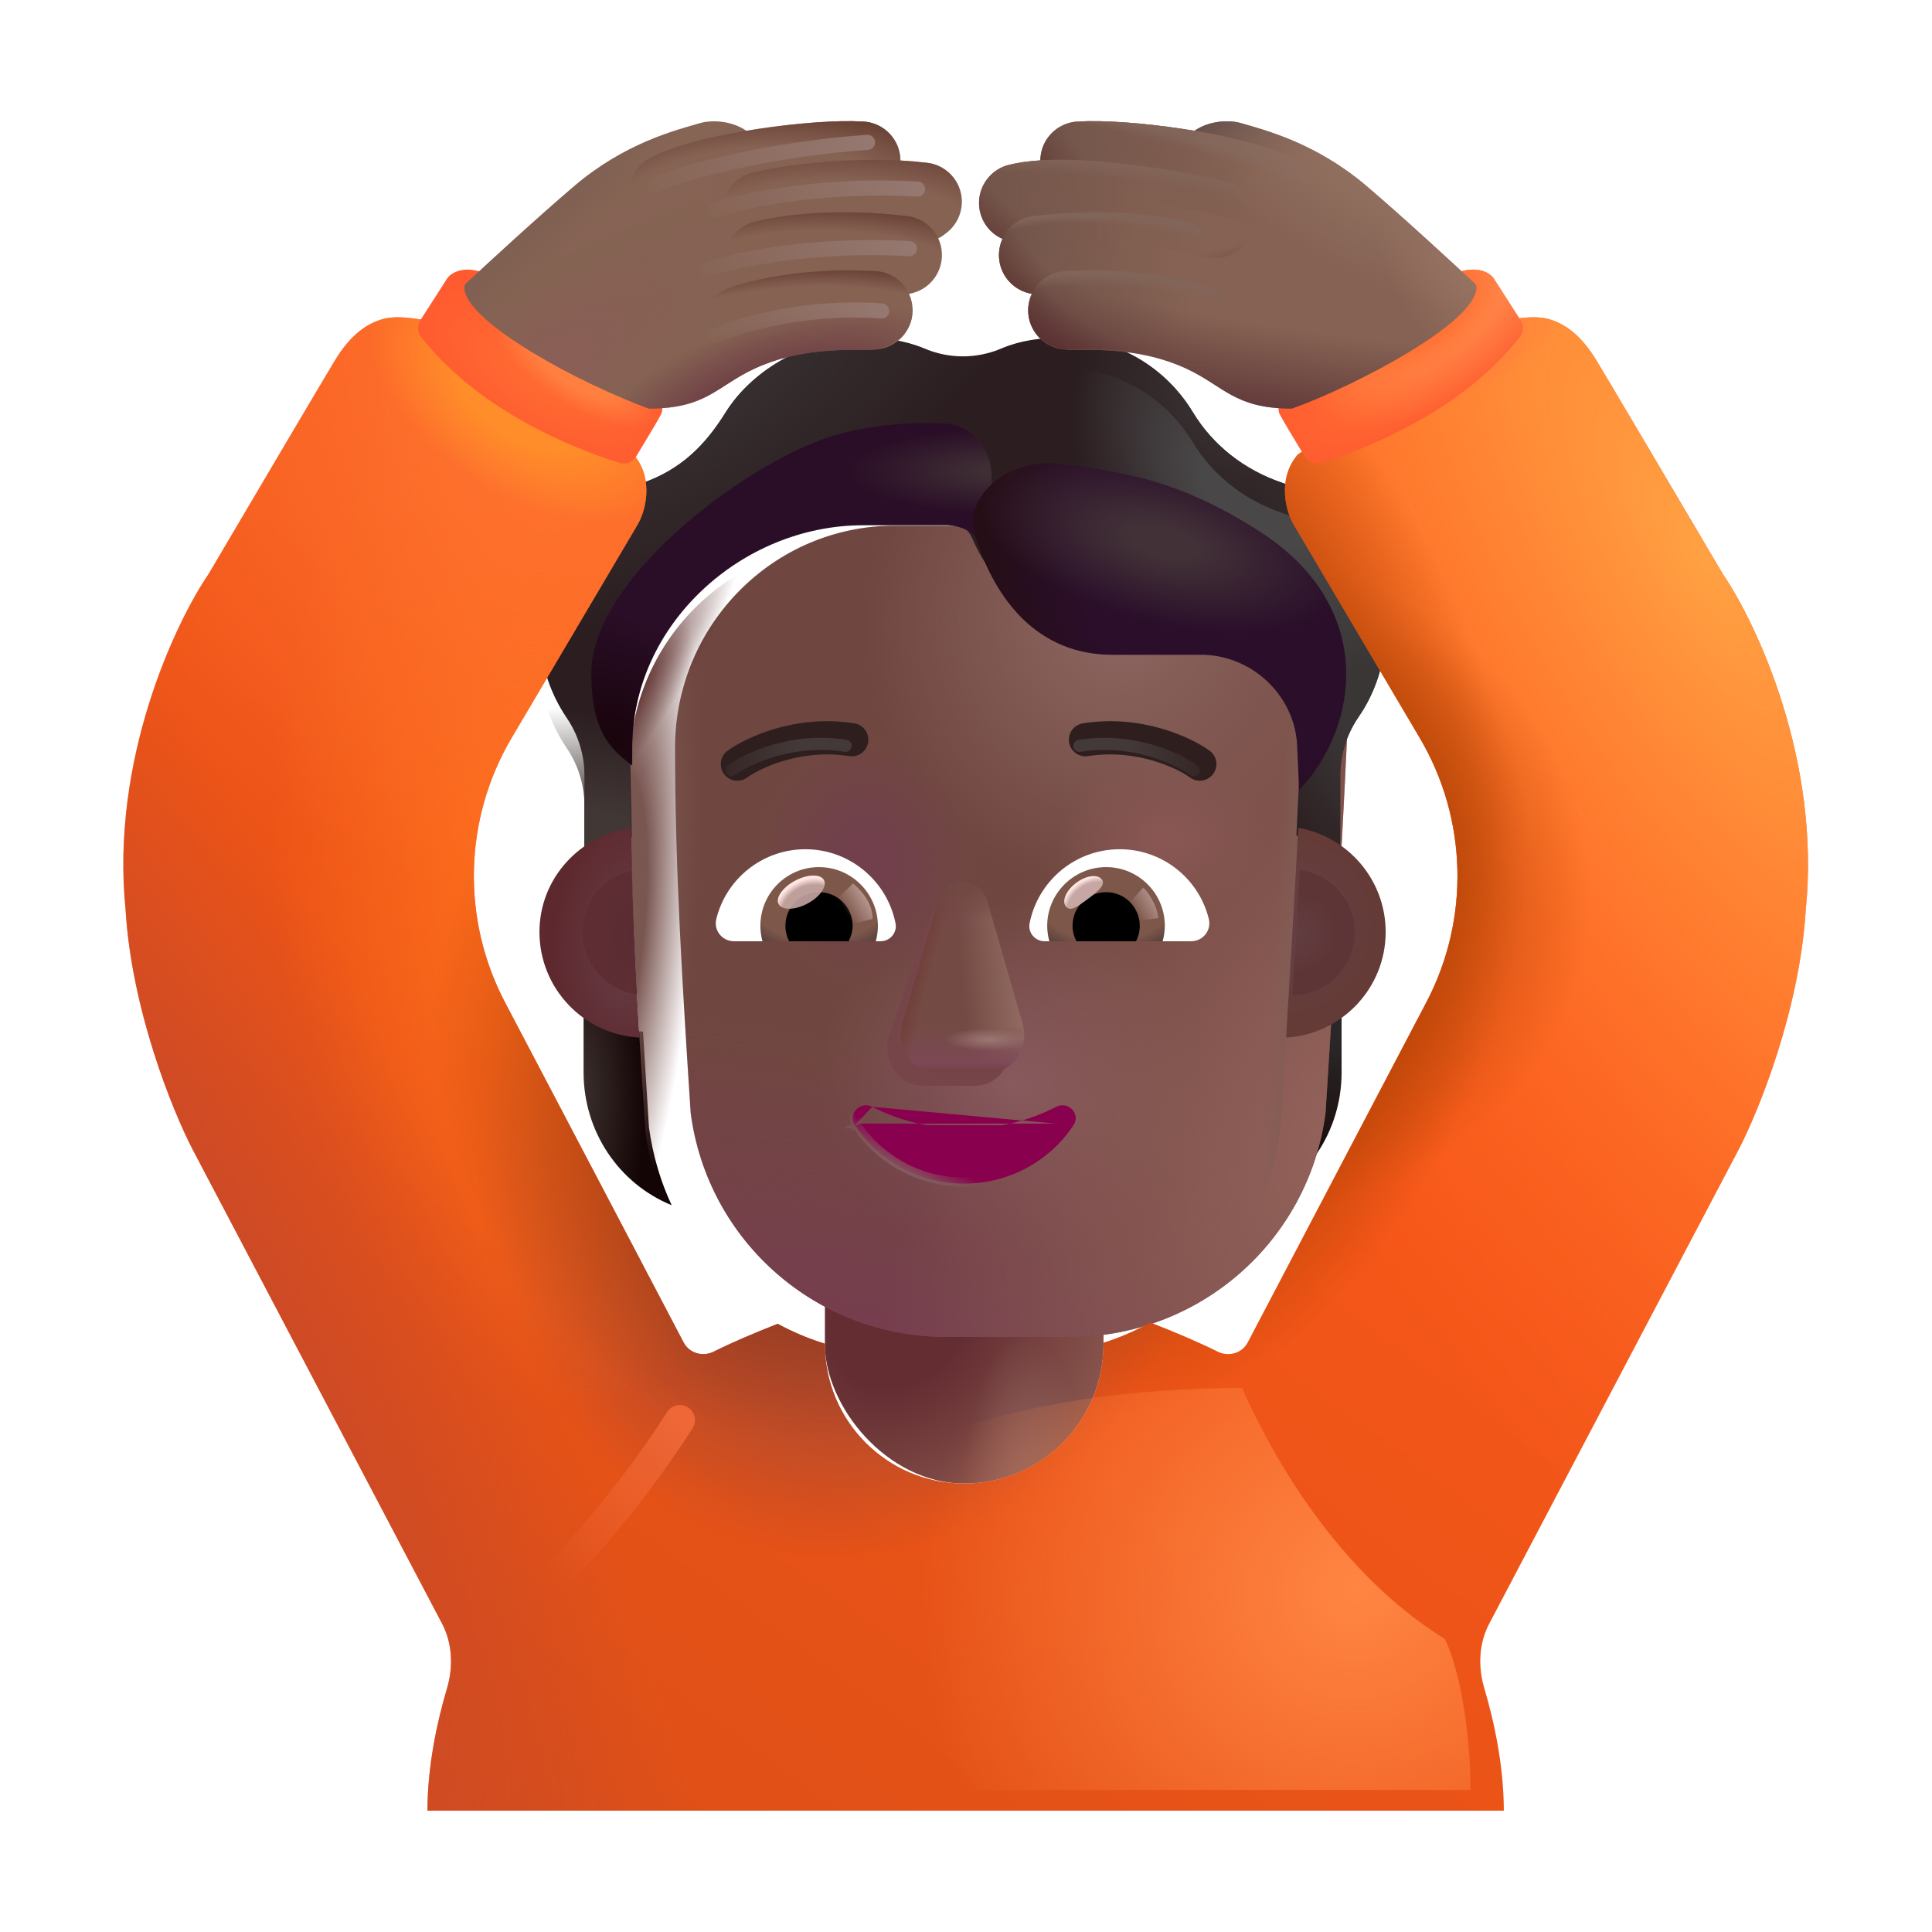 <svg width="32" height="32" viewBox="0 0 32 32" fill="none" xmlns="http://www.w3.org/2000/svg">
<path d="M21.236 17.086C21.601 17.075 21.942 16.951 22.221 16.75V17.764C22.221 18.736 21.641 19.603 20.761 19.962C20.946 19.567 21.073 19.137 21.137 18.677L21.236 17.086Z" fill="url(#paint0_radial_4002_3719)"/>
<path d="M10.65 17.086C10.285 17.075 9.944 16.951 9.666 16.75V17.764C9.666 18.736 10.245 19.603 11.125 19.962C10.94 19.567 10.813 19.137 10.749 18.677L10.65 17.086Z" fill="url(#paint1_radial_4002_3719)"/>
<rect x="13.663" y="17.985" width="4.615" height="6.587" rx="2.307" fill="url(#paint2_radial_4002_3719)"/>
<rect x="13.663" y="17.985" width="4.615" height="6.587" rx="2.307" fill="url(#paint3_radial_4002_3719)"/>
<g filter="url(#filter0_ii_4002_3719)">
<path d="M10.69 18.736C10.97 20.861 12.779 22.444 14.921 22.444H16.975C19.116 22.444 20.925 20.861 21.205 18.736C21.334 16.685 21.463 14.642 21.558 12.593C21.547 11.758 20.888 11.069 20.057 11.034H18.532C17.493 11.034 16.552 10.42 16.124 9.463C16.015 9.188 15.749 9.007 15.454 9.007H14.069C12.059 9.007 10.431 10.654 10.431 12.686C10.431 14.712 10.557 16.705 10.69 18.736Z" fill="url(#paint4_radial_4002_3719)"/>
<path d="M10.69 18.736C10.97 20.861 12.779 22.444 14.921 22.444H16.975C19.116 22.444 20.925 20.861 21.205 18.736C21.334 16.685 21.463 14.642 21.558 12.593C21.547 11.758 20.888 11.069 20.057 11.034H18.532C17.493 11.034 16.552 10.42 16.124 9.463C16.015 9.188 15.749 9.007 15.454 9.007H14.069C12.059 9.007 10.431 10.654 10.431 12.686C10.431 14.712 10.557 16.705 10.69 18.736Z" fill="url(#paint5_radial_4002_3719)"/>
<path d="M10.69 18.736C10.97 20.861 12.779 22.444 14.921 22.444H16.975C19.116 22.444 20.925 20.861 21.205 18.736C21.334 16.685 21.463 14.642 21.558 12.593C21.547 11.758 20.888 11.069 20.057 11.034H18.532C17.493 11.034 16.552 10.42 16.124 9.463C16.015 9.188 15.749 9.007 15.454 9.007H14.069C12.059 9.007 10.431 10.654 10.431 12.686C10.431 14.712 10.557 16.705 10.69 18.736Z" fill="url(#paint6_radial_4002_3719)"/>
<path d="M10.69 18.736C10.97 20.861 12.779 22.444 14.921 22.444H16.975C19.116 22.444 20.925 20.861 21.205 18.736C21.334 16.685 21.463 14.642 21.558 12.593C21.547 11.758 20.888 11.069 20.057 11.034H18.532C17.493 11.034 16.552 10.42 16.124 9.463C16.015 9.188 15.749 9.007 15.454 9.007H14.069C12.059 9.007 10.431 10.654 10.431 12.686C10.431 14.712 10.557 16.705 10.69 18.736Z" fill="url(#paint7_radial_4002_3719)"/>
<path d="M10.69 18.736C10.97 20.861 12.779 22.444 14.921 22.444H16.975C19.116 22.444 20.925 20.861 21.205 18.736C21.334 16.685 21.463 14.642 21.558 12.593C21.547 11.758 20.888 11.069 20.057 11.034H18.532C17.493 11.034 16.552 10.42 16.124 9.463C16.015 9.188 15.749 9.007 15.454 9.007H14.069C12.059 9.007 10.431 10.654 10.431 12.686C10.431 14.712 10.557 16.705 10.69 18.736Z" fill="url(#paint8_radial_4002_3719)"/>
<path d="M10.69 18.736C10.97 20.861 12.779 22.444 14.921 22.444H16.975C19.116 22.444 20.925 20.861 21.205 18.736C21.334 16.685 21.463 14.642 21.558 12.593C21.547 11.758 20.888 11.069 20.057 11.034H18.532C17.493 11.034 16.552 10.42 16.124 9.463C16.015 9.188 15.749 9.007 15.454 9.007H14.069C12.059 9.007 10.431 10.654 10.431 12.686C10.431 14.712 10.557 16.705 10.69 18.736Z" fill="url(#paint9_radial_4002_3719)"/>
</g>
<path d="M10.69 18.736C10.97 20.861 12.779 22.444 14.921 22.444H16.975C19.116 22.444 20.925 20.861 21.205 18.736C21.334 16.685 21.463 14.642 21.558 12.593C21.547 11.758 20.888 11.069 20.057 11.034H18.532C17.493 11.034 16.552 10.42 16.124 9.463C16.015 9.188 15.749 9.007 15.454 9.007H14.069C12.059 9.007 10.431 10.654 10.431 12.686C10.431 14.712 10.557 16.705 10.69 18.736Z" fill="url(#paint10_linear_4002_3719)"/>
<path d="M10.69 18.736C10.97 20.861 12.779 22.444 14.921 22.444H16.975C19.116 22.444 20.925 20.861 21.205 18.736C21.334 16.685 21.463 14.642 21.558 12.593C21.547 11.758 20.888 11.069 20.057 11.034H18.532C17.493 11.034 16.552 10.42 16.124 9.463C16.015 9.188 15.749 9.007 15.454 9.007H14.069C12.059 9.007 10.431 10.654 10.431 12.686C10.431 14.712 10.557 16.705 10.69 18.736Z" fill="url(#paint11_radial_4002_3719)"/>
<path d="M10.69 18.736C10.97 20.861 12.779 22.444 14.921 22.444H16.975C19.116 22.444 20.925 20.861 21.205 18.736C21.334 16.685 21.463 14.642 21.558 12.593C21.547 11.758 20.888 11.069 20.057 11.034H18.532C17.493 11.034 16.552 10.42 16.124 9.463C16.015 9.188 15.749 9.007 15.454 9.007H14.069C12.059 9.007 10.431 10.654 10.431 12.686C10.431 14.712 10.557 16.705 10.69 18.736Z" fill="url(#paint12_radial_4002_3719)"/>
<g filter="url(#filter1_f_4002_3719)">
<path d="M15.414 15.161L14.723 17.162C14.604 17.574 14.888 17.985 15.289 17.985H16.146C16.547 17.985 16.831 17.567 16.712 17.162L16.134 15.161C16.01 14.717 15.544 14.717 15.414 15.161Z" fill="#75454A"/>
</g>
<g filter="url(#filter2_f_4002_3719)">
<path d="M15.527 14.947L14.948 16.949C14.83 17.361 15.114 17.772 15.515 17.772H16.371C16.773 17.772 17.056 17.354 16.938 16.949L16.359 14.947C16.235 14.504 15.657 14.504 15.527 14.947Z" fill="url(#paint13_linear_4002_3719)"/>
<path d="M15.527 14.947L14.948 16.949C14.83 17.361 15.114 17.772 15.515 17.772H16.371C16.773 17.772 17.056 17.354 16.938 16.949L16.359 14.947C16.235 14.504 15.657 14.504 15.527 14.947Z" fill="url(#paint14_linear_4002_3719)"/>
<path d="M15.527 14.947L14.948 16.949C14.83 17.361 15.114 17.772 15.515 17.772H16.371C16.773 17.772 17.056 17.354 16.938 16.949L16.359 14.947C16.235 14.504 15.657 14.504 15.527 14.947Z" fill="url(#paint15_linear_4002_3719)"/>
<path d="M15.527 14.947L14.948 16.949C14.83 17.361 15.114 17.772 15.515 17.772H16.371C16.773 17.772 17.056 17.354 16.938 16.949L16.359 14.947C16.235 14.504 15.657 14.504 15.527 14.947Z" fill="url(#paint16_radial_4002_3719)"/>
<path d="M15.527 14.947L14.948 16.949C14.83 17.361 15.114 17.772 15.515 17.772H16.371C16.773 17.772 17.056 17.354 16.938 16.949L16.359 14.947C16.235 14.504 15.657 14.504 15.527 14.947Z" fill="url(#paint17_linear_4002_3719)"/>
<path d="M15.527 14.947L14.948 16.949C14.83 17.361 15.114 17.772 15.515 17.772H16.371C16.773 17.772 17.056 17.354 16.938 16.949L16.359 14.947C16.235 14.504 15.657 14.504 15.527 14.947Z" fill="url(#paint18_linear_4002_3719)"/>
<path d="M15.527 14.947L14.948 16.949C14.83 17.361 15.114 17.772 15.515 17.772H16.371C16.773 17.772 17.056 17.354 16.938 16.949L16.359 14.947C16.235 14.504 15.657 14.504 15.527 14.947Z" fill="url(#paint19_linear_4002_3719)"/>
</g>
<g filter="url(#filter3_i_4002_3719)">
<path d="M21.229 8.493C21.789 8.686 22.291 9.077 22.609 9.638C23.117 10.531 23.042 11.6 22.493 12.388C22.303 12.669 22.199 13.001 22.199 13.34V14.634C21.995 14.492 21.726 14.387 21.472 14.342L21.558 12.593C21.546 11.758 20.888 11.069 20.056 11.034H18.532C17.493 11.034 16.551 10.42 16.124 9.463C16.014 9.188 15.749 9.007 15.454 9.007H14.068C12.059 9.007 10.43 10.654 10.43 12.686L10.464 14.36C10.187 14.4 9.898 14.493 9.68 14.647V13.34C9.68 13.001 9.576 12.669 9.385 12.388C8.866 11.623 8.773 10.595 9.229 9.725C9.547 9.124 10.061 8.703 10.644 8.499C11.268 8.277 11.67 7.892 12.022 7.325C12.473 6.607 13.393 6.093 14.299 6.093C14.652 6.093 14.986 6.139 15.298 6.267C15.714 6.448 16.181 6.448 16.597 6.267C16.903 6.139 17.238 6.093 17.591 6.093C18.509 6.093 19.311 6.59 19.756 7.325C20.091 7.88 20.616 8.283 21.229 8.493Z" fill="#2B1D20"/>
<path d="M21.229 8.493C21.789 8.686 22.291 9.077 22.609 9.638C23.117 10.531 23.042 11.6 22.493 12.388C22.303 12.669 22.199 13.001 22.199 13.34V14.634C21.995 14.492 21.726 14.387 21.472 14.342L21.558 12.593C21.546 11.758 20.888 11.069 20.056 11.034H18.532C17.493 11.034 16.551 10.42 16.124 9.463C16.014 9.188 15.749 9.007 15.454 9.007H14.068C12.059 9.007 10.43 10.654 10.43 12.686L10.464 14.36C10.187 14.4 9.898 14.493 9.68 14.647V13.34C9.68 13.001 9.576 12.669 9.385 12.388C8.866 11.623 8.773 10.595 9.229 9.725C9.547 9.124 10.061 8.703 10.644 8.499C11.268 8.277 11.67 7.892 12.022 7.325C12.473 6.607 13.393 6.093 14.299 6.093C14.652 6.093 14.986 6.139 15.298 6.267C15.714 6.448 16.181 6.448 16.597 6.267C16.903 6.139 17.238 6.093 17.591 6.093C18.509 6.093 19.311 6.59 19.756 7.325C20.091 7.88 20.616 8.283 21.229 8.493Z" fill="url(#paint20_radial_4002_3719)"/>
<path d="M21.229 8.493C21.789 8.686 22.291 9.077 22.609 9.638C23.117 10.531 23.042 11.6 22.493 12.388C22.303 12.669 22.199 13.001 22.199 13.34V14.634C21.995 14.492 21.726 14.387 21.472 14.342L21.558 12.593C21.546 11.758 20.888 11.069 20.056 11.034H18.532C17.493 11.034 16.551 10.42 16.124 9.463C16.014 9.188 15.749 9.007 15.454 9.007H14.068C12.059 9.007 10.43 10.654 10.43 12.686L10.464 14.36C10.187 14.4 9.898 14.493 9.68 14.647V13.34C9.68 13.001 9.576 12.669 9.385 12.388C8.866 11.623 8.773 10.595 9.229 9.725C9.547 9.124 10.061 8.703 10.644 8.499C11.268 8.277 11.67 7.892 12.022 7.325C12.473 6.607 13.393 6.093 14.299 6.093C14.652 6.093 14.986 6.139 15.298 6.267C15.714 6.448 16.181 6.448 16.597 6.267C16.903 6.139 17.238 6.093 17.591 6.093C18.509 6.093 19.311 6.59 19.756 7.325C20.091 7.88 20.616 8.283 21.229 8.493Z" fill="url(#paint21_radial_4002_3719)"/>
<path d="M21.229 8.493C21.789 8.686 22.291 9.077 22.609 9.638C23.117 10.531 23.042 11.6 22.493 12.388C22.303 12.669 22.199 13.001 22.199 13.34V14.634C21.995 14.492 21.726 14.387 21.472 14.342L21.558 12.593C21.546 11.758 20.888 11.069 20.056 11.034H18.532C17.493 11.034 16.551 10.42 16.124 9.463C16.014 9.188 15.749 9.007 15.454 9.007H14.068C12.059 9.007 10.43 10.654 10.43 12.686L10.464 14.36C10.187 14.4 9.898 14.493 9.68 14.647V13.34C9.68 13.001 9.576 12.669 9.385 12.388C8.866 11.623 8.773 10.595 9.229 9.725C9.547 9.124 10.061 8.703 10.644 8.499C11.268 8.277 11.67 7.892 12.022 7.325C12.473 6.607 13.393 6.093 14.299 6.093C14.652 6.093 14.986 6.139 15.298 6.267C15.714 6.448 16.181 6.448 16.597 6.267C16.903 6.139 17.238 6.093 17.591 6.093C18.509 6.093 19.311 6.59 19.756 7.325C20.091 7.88 20.616 8.283 21.229 8.493Z" fill="url(#paint22_radial_4002_3719)"/>
</g>
<path d="M21.229 8.493C21.789 8.686 22.291 9.077 22.609 9.638C23.117 10.531 23.042 11.6 22.493 12.388C22.303 12.669 22.199 13.001 22.199 13.34V14.634C21.995 14.492 21.726 14.387 21.472 14.342L21.558 12.593C21.546 11.758 20.888 11.069 20.056 11.034H18.532C17.493 11.034 16.551 10.42 16.124 9.463C16.014 9.188 15.749 9.007 15.454 9.007H14.068C12.059 9.007 10.43 10.654 10.43 12.686L10.464 14.36C10.187 14.4 9.898 14.493 9.68 14.647V13.34C9.68 13.001 9.576 12.669 9.385 12.388C8.866 11.623 8.773 10.595 9.229 9.725C9.547 9.124 10.061 8.703 10.644 8.499C11.268 8.277 11.67 7.892 12.022 7.325C12.473 6.607 13.393 6.093 14.299 6.093C14.652 6.093 14.986 6.139 15.298 6.267C15.714 6.448 16.181 6.448 16.597 6.267C16.903 6.139 17.238 6.093 17.591 6.093C18.509 6.093 19.311 6.59 19.756 7.325C20.091 7.88 20.616 8.283 21.229 8.493Z" fill="url(#paint23_radial_4002_3719)"/>
<path d="M21.229 8.493C21.789 8.686 22.291 9.077 22.609 9.638C23.117 10.531 23.042 11.6 22.493 12.388C22.303 12.669 22.199 13.001 22.199 13.34V14.634C21.995 14.492 21.726 14.387 21.472 14.342L21.558 12.593C21.546 11.758 20.888 11.069 20.056 11.034H18.532C17.493 11.034 16.551 10.42 16.124 9.463C16.014 9.188 15.749 9.007 15.454 9.007H14.068C12.059 9.007 10.43 10.654 10.43 12.686L10.464 14.36C10.187 14.4 9.898 14.493 9.68 14.647V13.34C9.68 13.001 9.576 12.669 9.385 12.388C8.866 11.623 8.773 10.595 9.229 9.725C9.547 9.124 10.061 8.703 10.644 8.499C11.268 8.277 11.67 7.892 12.022 7.325C12.473 6.607 13.393 6.093 14.299 6.093C14.652 6.093 14.986 6.139 15.298 6.267C15.714 6.448 16.181 6.448 16.597 6.267C16.903 6.139 17.238 6.093 17.591 6.093C18.509 6.093 19.311 6.59 19.756 7.325C20.091 7.88 20.616 8.283 21.229 8.493Z" fill="url(#paint24_radial_4002_3719)"/>
<g filter="url(#filter4_if_4002_3719)">
<path d="M16.222 9.305C16.196 9.256 16.172 9.206 16.15 9.156C16.04 8.881 15.774 8.7 15.48 8.7H14.094C12.084 8.7 10.271 10.347 10.271 12.379V12.679C9.901 12.397 9.595 12.11 9.595 11.148C9.595 9.539 12.3 7.56 13.7 7.188C14.312 7.026 14.933 6.993 15.423 7.011C15.891 7.028 16.223 7.43 16.228 7.899L16.244 9.29L16.222 9.305Z" fill="#2A0E27"/>
<path d="M16.222 9.305C16.196 9.256 16.172 9.206 16.15 9.156C16.04 8.881 15.774 8.7 15.48 8.7H14.094C12.084 8.7 10.271 10.347 10.271 12.379V12.679C9.901 12.397 9.595 12.11 9.595 11.148C9.595 9.539 12.3 7.56 13.7 7.188C14.312 7.026 14.933 6.993 15.423 7.011C15.891 7.028 16.223 7.43 16.228 7.899L16.244 9.29L16.222 9.305Z" fill="url(#paint25_radial_4002_3719)"/>
<path d="M16.222 9.305C16.196 9.256 16.172 9.206 16.15 9.156C16.04 8.881 15.774 8.7 15.48 8.7H14.094C12.084 8.7 10.271 10.347 10.271 12.379V12.679C9.901 12.397 9.595 12.11 9.595 11.148C9.595 9.539 12.3 7.56 13.7 7.188C14.312 7.026 14.933 6.993 15.423 7.011C15.891 7.028 16.223 7.43 16.228 7.899L16.244 9.29L16.222 9.305Z" fill="url(#paint26_radial_4002_3719)"/>
</g>
<g filter="url(#filter5_if_4002_3719)">
<path d="M21.618 12.986L21.586 12.299C21.575 11.467 20.888 10.781 20.056 10.746H18.532C17.295 10.746 16.596 9.849 16.259 8.798C16.023 8.063 16.89 7.477 17.654 7.583C18.559 7.709 19.568 7.794 20.995 8.725C22.895 9.964 22.618 11.934 21.618 12.986Z" fill="#2A0E2A"/>
<path d="M21.618 12.986L21.586 12.299C21.575 11.467 20.888 10.781 20.056 10.746H18.532C17.295 10.746 16.596 9.849 16.259 8.798C16.023 8.063 16.89 7.477 17.654 7.583C18.559 7.709 19.568 7.794 20.995 8.725C22.895 9.964 22.618 11.934 21.618 12.986Z" fill="url(#paint27_radial_4002_3719)"/>
<path d="M21.618 12.986L21.586 12.299C21.575 11.467 20.888 10.781 20.056 10.746H18.532C17.295 10.746 16.596 9.849 16.259 8.798C16.023 8.063 16.89 7.477 17.654 7.583C18.559 7.709 19.568 7.794 20.995 8.725C22.895 9.964 22.618 11.934 21.618 12.986Z" fill="url(#paint28_radial_4002_3719)"/>
</g>
<path d="M18.546 14.066C19.257 14.066 19.858 14.556 20.021 15.219C20.07 15.409 19.924 15.59 19.73 15.59H17.301C17.146 15.59 17.023 15.449 17.053 15.294C17.19 14.596 17.804 14.066 18.546 14.066Z" fill="white"/>
<path d="M18.321 14.362C18.86 14.362 19.293 14.8 19.293 15.334C19.293 15.422 19.279 15.511 19.257 15.59H17.38C17.358 15.506 17.345 15.422 17.345 15.334C17.345 14.8 17.782 14.362 18.321 14.362Z" fill="url(#paint29_radial_4002_3719)"/>
<path d="M17.765 15.334C17.765 15.025 18.012 14.777 18.321 14.777C18.63 14.777 18.878 15.025 18.878 15.334C18.878 15.427 18.855 15.515 18.816 15.59H17.831C17.787 15.515 17.765 15.427 17.765 15.334Z" fill="black"/>
<g filter="url(#filter6_f_4002_3719)">
<path d="M18.25 14.568C18.319 14.66 18.174 14.773 18.009 14.896C17.845 15.019 17.723 15.106 17.654 15.013C17.584 14.921 17.662 14.746 17.826 14.623C17.991 14.5 18.18 14.475 18.25 14.568Z" fill="#C7A7A3"/>
<path d="M18.25 14.568C18.319 14.66 18.174 14.773 18.009 14.896C17.845 15.019 17.723 15.106 17.654 15.013C17.584 14.921 17.662 14.746 17.826 14.623C17.991 14.5 18.18 14.475 18.25 14.568Z" fill="url(#paint30_radial_4002_3719)"/>
</g>
<g filter="url(#filter7_f_4002_3719)">
<path d="M19.186 15.206C19.151 14.955 19.004 14.765 18.934 14.702L18.652 15.013L18.779 15.261L19.186 15.206Z" fill="url(#paint31_linear_4002_3719)"/>
</g>
<path d="M13.34 14.066C12.629 14.066 12.028 14.556 11.865 15.219C11.816 15.409 11.962 15.59 12.156 15.59H14.585C14.74 15.59 14.864 15.449 14.833 15.294C14.696 14.596 14.078 14.066 13.34 14.066Z" fill="white"/>
<path d="M13.565 14.362C13.026 14.362 12.594 14.799 12.594 15.334C12.594 15.422 12.607 15.511 12.629 15.59H14.506C14.528 15.506 14.541 15.422 14.541 15.334C14.537 14.799 14.104 14.362 13.565 14.362Z" fill="url(#paint32_radial_4002_3719)"/>
<path d="M14.122 15.334C14.122 15.025 13.874 14.777 13.565 14.777C13.256 14.777 13.009 15.025 13.009 15.334C13.009 15.427 13.031 15.515 13.071 15.59H14.056C14.095 15.515 14.122 15.427 14.122 15.334Z" fill="black"/>
<g filter="url(#filter8_f_4002_3719)">
<path d="M14.453 15.22C14.453 14.906 14.198 14.696 14.129 14.633L13.815 14.937L14.008 15.33L14.453 15.22Z" fill="url(#paint33_linear_4002_3719)"/>
</g>
<g filter="url(#filter9_f_4002_3719)">
<ellipse cx="13.272" cy="14.777" rx="0.424" ry="0.215" transform="rotate(-27.914 13.272 14.777)" fill="#C7A7A3" fill-opacity="0.9"/>
<ellipse cx="13.272" cy="14.777" rx="0.424" ry="0.215" transform="rotate(-27.914 13.272 14.777)" fill="url(#paint34_radial_4002_3719)"/>
</g>
<path d="M21.302 17.185C21.373 16.027 21.442 14.87 21.503 13.711C22.325 13.855 22.951 14.573 22.951 15.437C22.951 16.369 22.221 17.132 21.302 17.185Z" fill="url(#paint35_radial_4002_3719)"/>
<path d="M10.451 13.714C9.6 13.834 8.935 14.553 8.935 15.437C8.935 16.372 9.668 17.136 10.591 17.186C10.521 16.022 10.473 14.878 10.451 13.714Z" fill="url(#paint36_radial_4002_3719)"/>
<g filter="url(#filter10_f_4002_3719)">
<path d="M10.459 14.422C9.994 14.526 9.647 14.941 9.647 15.437C9.647 15.964 10.04 16.4 10.55 16.468C10.512 15.785 10.48 15.104 10.459 14.422Z" fill="url(#paint37_radial_4002_3719)"/>
</g>
<g filter="url(#filter11_f_4002_3719)">
<path d="M21.408 16.484C21.45 15.793 21.491 15.103 21.528 14.412C22.041 14.476 22.439 14.914 22.439 15.444C22.439 16.015 21.978 16.479 21.408 16.484Z" fill="url(#paint38_radial_4002_3719)"/>
</g>
<g filter="url(#filter12_i_4002_3719)">
<path fill-rule="evenodd" clip-rule="evenodd" d="M13.964 12.624C13.174 12.498 12.496 12.818 12.275 12.979C12.152 13.068 11.98 13.041 11.891 12.918C11.801 12.795 11.829 12.623 11.951 12.534C12.262 12.309 13.085 11.926 14.051 12.081C14.201 12.105 14.303 12.246 14.279 12.396C14.255 12.546 14.114 12.648 13.964 12.624Z" fill="#2E1F1E"/>
</g>
<g filter="url(#filter13_f_4002_3719)">
<path d="M12.113 12.757C12.379 12.563 13.13 12.212 14.007 12.353" stroke="url(#paint39_linear_4002_3719)" stroke-width="0.2" stroke-linecap="round"/>
</g>
<g filter="url(#filter14_i_4002_3719)">
<path fill-rule="evenodd" clip-rule="evenodd" d="M17.922 12.624C18.712 12.498 19.39 12.818 19.611 12.979C19.734 13.068 19.906 13.041 19.995 12.918C20.085 12.795 20.057 12.623 19.935 12.534C19.624 12.309 18.801 11.926 17.835 12.081C17.685 12.105 17.583 12.246 17.607 12.396C17.631 12.546 17.772 12.648 17.922 12.624Z" fill="#2E1F1E"/>
</g>
<g filter="url(#filter15_f_4002_3719)">
<path d="M19.773 12.757C19.507 12.563 18.756 12.212 17.879 12.353" stroke="url(#paint40_linear_4002_3719)" stroke-width="0.2" stroke-linecap="round"/>
</g>
<path d="M14.446 18.332L14.446 18.332C14.886 18.561 15.411 18.693 15.97 18.693C16.535 18.693 17.054 18.561 17.494 18.332L17.495 18.332L17.495 18.332C17.593 18.282 17.695 18.311 17.757 18.375C17.82 18.44 17.843 18.543 17.78 18.637M14.446 18.332L17.738 18.61M14.446 18.332L14.446 18.332C14.347 18.281 14.244 18.312 14.183 18.377C14.121 18.442 14.097 18.546 14.161 18.637M14.446 18.332L14.202 18.61M17.78 18.637C17.78 18.637 17.78 18.637 17.78 18.637L17.738 18.61M17.78 18.637C17.78 18.637 17.78 18.637 17.78 18.637L17.738 18.61M17.78 18.637C17.397 19.218 16.73 19.604 15.97 19.604C15.211 19.604 14.544 19.218 14.161 18.637M17.738 18.61C17.364 19.176 16.712 19.554 15.97 19.554C15.228 19.554 14.576 19.176 14.202 18.61M14.161 18.637C14.161 18.638 14.161 18.638 14.161 18.638L14.202 18.61M14.161 18.637C14.16 18.637 14.16 18.637 14.16 18.637L14.202 18.61" fill="#89004E" stroke="url(#paint41_linear_4002_3719)" stroke-width="0.1"/>
<path d="M7.307 5.365C7.104 5.308 6.63 5.211 6.362 5.279C6.026 5.365 5.768 5.608 5.549 5.967C5.374 6.254 4.08 8.446 3.455 9.506C2.893 10.329 1.83 12.594 2.08 15.069C2.18 16.731 2.862 18.407 3.19 19.037L7.322 26.892C7.495 27.221 7.509 27.611 7.403 27.968C7.245 28.497 7.08 29.247 7.08 29.99H24.908C24.908 29.247 24.744 28.497 24.586 27.968C24.479 27.611 24.493 27.221 24.667 26.892L28.799 19.037C29.127 18.407 29.808 16.731 29.909 15.069C30.159 12.594 29.096 10.329 28.534 9.506C27.909 8.446 26.615 6.254 26.44 5.967C26.221 5.608 25.963 5.365 25.627 5.279C25.358 5.211 24.885 5.308 24.682 5.365L21.494 7.529C21.143 7.944 21.304 8.496 21.44 8.709L23.515 12.221C24.308 13.563 24.35 15.222 23.624 16.603L20.665 22.237C20.572 22.413 20.351 22.477 20.172 22.389C19.856 22.232 19.469 22.067 19.053 21.905C18.808 22.042 18.548 22.155 18.277 22.241V22.265C18.277 23.539 17.244 24.572 15.97 24.572C14.696 24.572 13.663 23.539 13.663 22.265V22.256C13.39 22.172 13.128 22.061 12.881 21.927C12.486 22.082 12.119 22.239 11.817 22.389C11.638 22.477 11.417 22.413 11.324 22.237L8.365 16.603C7.639 15.222 7.681 13.563 8.474 12.221L10.549 8.709C10.684 8.496 10.846 7.944 10.494 7.529L7.307 5.365Z" fill="url(#paint42_linear_4002_3719)"/>
<path d="M7.307 5.365C7.104 5.308 6.63 5.211 6.362 5.279C6.026 5.365 5.768 5.608 5.549 5.967C5.374 6.254 4.08 8.446 3.455 9.506C2.893 10.329 1.83 12.594 2.08 15.069C2.18 16.731 2.862 18.407 3.19 19.037L7.322 26.892C7.495 27.221 7.509 27.611 7.403 27.968C7.245 28.497 7.08 29.247 7.08 29.99H24.908C24.908 29.247 24.744 28.497 24.586 27.968C24.479 27.611 24.493 27.221 24.667 26.892L28.799 19.037C29.127 18.407 29.808 16.731 29.909 15.069C30.159 12.594 29.096 10.329 28.534 9.506C27.909 8.446 26.615 6.254 26.44 5.967C26.221 5.608 25.963 5.365 25.627 5.279C25.358 5.211 24.885 5.308 24.682 5.365L21.494 7.529C21.143 7.944 21.304 8.496 21.44 8.709L23.515 12.221C24.308 13.563 24.35 15.222 23.624 16.603L20.665 22.237C20.572 22.413 20.351 22.477 20.172 22.389C19.856 22.232 19.469 22.067 19.053 21.905C18.808 22.042 18.548 22.155 18.277 22.241V22.265C18.277 23.539 17.244 24.572 15.97 24.572C14.696 24.572 13.663 23.539 13.663 22.265V22.256C13.39 22.172 13.128 22.061 12.881 21.927C12.486 22.082 12.119 22.239 11.817 22.389C11.638 22.477 11.417 22.413 11.324 22.237L8.365 16.603C7.639 15.222 7.681 13.563 8.474 12.221L10.549 8.709C10.684 8.496 10.846 7.944 10.494 7.529L7.307 5.365Z" fill="url(#paint43_radial_4002_3719)"/>
<path d="M7.307 5.365C7.104 5.308 6.63 5.211 6.362 5.279C6.026 5.365 5.768 5.608 5.549 5.967C5.374 6.254 4.08 8.446 3.455 9.506C2.893 10.329 1.83 12.594 2.08 15.069C2.18 16.731 2.862 18.407 3.19 19.037L7.322 26.892C7.495 27.221 7.509 27.611 7.403 27.968C7.245 28.497 7.08 29.247 7.08 29.99H24.908C24.908 29.247 24.744 28.497 24.586 27.968C24.479 27.611 24.493 27.221 24.667 26.892L28.799 19.037C29.127 18.407 29.808 16.731 29.909 15.069C30.159 12.594 29.096 10.329 28.534 9.506C27.909 8.446 26.615 6.254 26.44 5.967C26.221 5.608 25.963 5.365 25.627 5.279C25.358 5.211 24.885 5.308 24.682 5.365L21.494 7.529C21.143 7.944 21.304 8.496 21.44 8.709L23.515 12.221C24.308 13.563 24.35 15.222 23.624 16.603L20.665 22.237C20.572 22.413 20.351 22.477 20.172 22.389C19.856 22.232 19.469 22.067 19.053 21.905C18.808 22.042 18.548 22.155 18.277 22.241V22.265C18.277 23.539 17.244 24.572 15.97 24.572C14.696 24.572 13.663 23.539 13.663 22.265V22.256C13.39 22.172 13.128 22.061 12.881 21.927C12.486 22.082 12.119 22.239 11.817 22.389C11.638 22.477 11.417 22.413 11.324 22.237L8.365 16.603C7.639 15.222 7.681 13.563 8.474 12.221L10.549 8.709C10.684 8.496 10.846 7.944 10.494 7.529L7.307 5.365Z" fill="url(#paint44_radial_4002_3719)"/>
<path d="M7.307 5.365C7.104 5.308 6.63 5.211 6.362 5.279C6.026 5.365 5.768 5.608 5.549 5.967C5.374 6.254 4.08 8.446 3.455 9.506C2.893 10.329 1.83 12.594 2.08 15.069C2.18 16.731 2.862 18.407 3.19 19.037L7.322 26.892C7.495 27.221 7.509 27.611 7.403 27.968C7.245 28.497 7.08 29.247 7.08 29.99H24.908C24.908 29.247 24.744 28.497 24.586 27.968C24.479 27.611 24.493 27.221 24.667 26.892L28.799 19.037C29.127 18.407 29.808 16.731 29.909 15.069C30.159 12.594 29.096 10.329 28.534 9.506C27.909 8.446 26.615 6.254 26.44 5.967C26.221 5.608 25.963 5.365 25.627 5.279C25.358 5.211 24.885 5.308 24.682 5.365L21.494 7.529C21.143 7.944 21.304 8.496 21.44 8.709L23.515 12.221C24.308 13.563 24.35 15.222 23.624 16.603L20.665 22.237C20.572 22.413 20.351 22.477 20.172 22.389C19.856 22.232 19.469 22.067 19.053 21.905C18.808 22.042 18.548 22.155 18.277 22.241V22.265C18.277 23.539 17.244 24.572 15.97 24.572C14.696 24.572 13.663 23.539 13.663 22.265V22.256C13.39 22.172 13.128 22.061 12.881 21.927C12.486 22.082 12.119 22.239 11.817 22.389C11.638 22.477 11.417 22.413 11.324 22.237L8.365 16.603C7.639 15.222 7.681 13.563 8.474 12.221L10.549 8.709C10.684 8.496 10.846 7.944 10.494 7.529L7.307 5.365Z" fill="url(#paint45_radial_4002_3719)"/>
<path d="M7.307 5.365C7.104 5.308 6.63 5.211 6.362 5.279C6.026 5.365 5.768 5.608 5.549 5.967C5.374 6.254 4.08 8.446 3.455 9.506C2.893 10.329 1.83 12.594 2.08 15.069C2.18 16.731 2.862 18.407 3.19 19.037L7.322 26.892C7.495 27.221 7.509 27.611 7.403 27.968C7.245 28.497 7.08 29.247 7.08 29.99H24.908C24.908 29.247 24.744 28.497 24.586 27.968C24.479 27.611 24.493 27.221 24.667 26.892L28.799 19.037C29.127 18.407 29.808 16.731 29.909 15.069C30.159 12.594 29.096 10.329 28.534 9.506C27.909 8.446 26.615 6.254 26.44 5.967C26.221 5.608 25.963 5.365 25.627 5.279C25.358 5.211 24.885 5.308 24.682 5.365L21.494 7.529C21.143 7.944 21.304 8.496 21.44 8.709L23.515 12.221C24.308 13.563 24.35 15.222 23.624 16.603L20.665 22.237C20.572 22.413 20.351 22.477 20.172 22.389C19.856 22.232 19.469 22.067 19.053 21.905C18.808 22.042 18.548 22.155 18.277 22.241V22.265C18.277 23.539 17.244 24.572 15.97 24.572C14.696 24.572 13.663 23.539 13.663 22.265V22.256C13.39 22.172 13.128 22.061 12.881 21.927C12.486 22.082 12.119 22.239 11.817 22.389C11.638 22.477 11.417 22.413 11.324 22.237L8.365 16.603C7.639 15.222 7.681 13.563 8.474 12.221L10.549 8.709C10.684 8.496 10.846 7.944 10.494 7.529L7.307 5.365Z" fill="url(#paint46_radial_4002_3719)"/>
<path d="M7.307 5.365C7.104 5.308 6.63 5.211 6.362 5.279C6.026 5.365 5.768 5.608 5.549 5.967C5.374 6.254 4.08 8.446 3.455 9.506C2.893 10.329 1.83 12.594 2.08 15.069C2.18 16.731 2.862 18.407 3.19 19.037L7.322 26.892C7.495 27.221 7.509 27.611 7.403 27.968C7.245 28.497 7.08 29.247 7.08 29.99H24.908C24.908 29.247 24.744 28.497 24.586 27.968C24.479 27.611 24.493 27.221 24.667 26.892L28.799 19.037C29.127 18.407 29.808 16.731 29.909 15.069C30.159 12.594 29.096 10.329 28.534 9.506C27.909 8.446 26.615 6.254 26.44 5.967C26.221 5.608 25.963 5.365 25.627 5.279C25.358 5.211 24.885 5.308 24.682 5.365L21.494 7.529C21.143 7.944 21.304 8.496 21.44 8.709L23.515 12.221C24.308 13.563 24.35 15.222 23.624 16.603L20.665 22.237C20.572 22.413 20.351 22.477 20.172 22.389C19.856 22.232 19.469 22.067 19.053 21.905C18.808 22.042 18.548 22.155 18.277 22.241V22.265C18.277 23.539 17.244 24.572 15.97 24.572C14.696 24.572 13.663 23.539 13.663 22.265V22.256C13.39 22.172 13.128 22.061 12.881 21.927C12.486 22.082 12.119 22.239 11.817 22.389C11.638 22.477 11.417 22.413 11.324 22.237L8.365 16.603C7.639 15.222 7.681 13.563 8.474 12.221L10.549 8.709C10.684 8.496 10.846 7.944 10.494 7.529L7.307 5.365Z" fill="url(#paint47_radial_4002_3719)"/>
<path d="M7.307 5.365C7.104 5.308 6.63 5.211 6.362 5.279C6.026 5.365 5.768 5.608 5.549 5.967C5.374 6.254 4.08 8.446 3.455 9.506C2.893 10.329 1.83 12.594 2.08 15.069C2.18 16.731 2.862 18.407 3.19 19.037L7.322 26.892C7.495 27.221 7.509 27.611 7.403 27.968C7.245 28.497 7.08 29.247 7.08 29.99H24.908C24.908 29.247 24.744 28.497 24.586 27.968C24.479 27.611 24.493 27.221 24.667 26.892L28.799 19.037C29.127 18.407 29.808 16.731 29.909 15.069C30.159 12.594 29.096 10.329 28.534 9.506C27.909 8.446 26.615 6.254 26.44 5.967C26.221 5.608 25.963 5.365 25.627 5.279C25.358 5.211 24.885 5.308 24.682 5.365L21.494 7.529C21.143 7.944 21.304 8.496 21.44 8.709L23.515 12.221C24.308 13.563 24.35 15.222 23.624 16.603L20.665 22.237C20.572 22.413 20.351 22.477 20.172 22.389C19.856 22.232 19.469 22.067 19.053 21.905C18.808 22.042 18.548 22.155 18.277 22.241V22.265C18.277 23.539 17.244 24.572 15.97 24.572C14.696 24.572 13.663 23.539 13.663 22.265V22.256C13.39 22.172 13.128 22.061 12.881 21.927C12.486 22.082 12.119 22.239 11.817 22.389C11.638 22.477 11.417 22.413 11.324 22.237L8.365 16.603C7.639 15.222 7.681 13.563 8.474 12.221L10.549 8.709C10.684 8.496 10.846 7.944 10.494 7.529L7.307 5.365Z" fill="url(#paint48_radial_4002_3719)"/>
<path d="M7.307 5.365C7.104 5.308 6.63 5.211 6.362 5.279C6.026 5.365 5.768 5.608 5.549 5.967C5.374 6.254 4.08 8.446 3.455 9.506C2.893 10.329 1.83 12.594 2.08 15.069C2.18 16.731 2.862 18.407 3.19 19.037L7.322 26.892C7.495 27.221 7.509 27.611 7.403 27.968C7.245 28.497 7.08 29.247 7.08 29.99H24.908C24.908 29.247 24.744 28.497 24.586 27.968C24.479 27.611 24.493 27.221 24.667 26.892L28.799 19.037C29.127 18.407 29.808 16.731 29.909 15.069C30.159 12.594 29.096 10.329 28.534 9.506C27.909 8.446 26.615 6.254 26.44 5.967C26.221 5.608 25.963 5.365 25.627 5.279C25.358 5.211 24.885 5.308 24.682 5.365L21.494 7.529C21.143 7.944 21.304 8.496 21.44 8.709L23.515 12.221C24.308 13.563 24.35 15.222 23.624 16.603L20.665 22.237C20.572 22.413 20.351 22.477 20.172 22.389C19.856 22.232 19.469 22.067 19.053 21.905C18.808 22.042 18.548 22.155 18.277 22.241V22.265C18.277 23.539 17.244 24.572 15.97 24.572C14.696 24.572 13.663 23.539 13.663 22.265V22.256C13.39 22.172 13.128 22.061 12.881 21.927C12.486 22.082 12.119 22.239 11.817 22.389C11.638 22.477 11.417 22.413 11.324 22.237L8.365 16.603C7.639 15.222 7.681 13.563 8.474 12.221L10.549 8.709C10.684 8.496 10.846 7.944 10.494 7.529L7.307 5.365Z" fill="url(#paint49_radial_4002_3719)"/>
<path d="M7.307 5.365C7.104 5.308 6.63 5.211 6.362 5.279C6.026 5.365 5.768 5.608 5.549 5.967C5.374 6.254 4.08 8.446 3.455 9.506C2.893 10.329 1.83 12.594 2.08 15.069C2.18 16.731 2.862 18.407 3.19 19.037L7.322 26.892C7.495 27.221 7.509 27.611 7.403 27.968C7.245 28.497 7.08 29.247 7.08 29.99H24.908C24.908 29.247 24.744 28.497 24.586 27.968C24.479 27.611 24.493 27.221 24.667 26.892L28.799 19.037C29.127 18.407 29.808 16.731 29.909 15.069C30.159 12.594 29.096 10.329 28.534 9.506C27.909 8.446 26.615 6.254 26.44 5.967C26.221 5.608 25.963 5.365 25.627 5.279C25.358 5.211 24.885 5.308 24.682 5.365L21.494 7.529C21.143 7.944 21.304 8.496 21.44 8.709L23.515 12.221C24.308 13.563 24.35 15.222 23.624 16.603L20.665 22.237C20.572 22.413 20.351 22.477 20.172 22.389C19.856 22.232 19.469 22.067 19.053 21.905C18.808 22.042 18.548 22.155 18.277 22.241V22.265C18.277 23.539 17.244 24.572 15.97 24.572C14.696 24.572 13.663 23.539 13.663 22.265V22.256C13.39 22.172 13.128 22.061 12.881 21.927C12.486 22.082 12.119 22.239 11.817 22.389C11.638 22.477 11.417 22.413 11.324 22.237L8.365 16.603C7.639 15.222 7.681 13.563 8.474 12.221L10.549 8.709C10.684 8.496 10.846 7.944 10.494 7.529L7.307 5.365Z" fill="url(#paint50_radial_4002_3719)"/>
<path d="M7.307 5.365C7.104 5.308 6.63 5.211 6.362 5.279C6.026 5.365 5.768 5.608 5.549 5.967C5.374 6.254 4.08 8.446 3.455 9.506C2.893 10.329 1.83 12.594 2.08 15.069C2.18 16.731 2.862 18.407 3.19 19.037L7.322 26.892C7.495 27.221 7.509 27.611 7.403 27.968C7.245 28.497 7.08 29.247 7.08 29.99H24.908C24.908 29.247 24.744 28.497 24.586 27.968C24.479 27.611 24.493 27.221 24.667 26.892L28.799 19.037C29.127 18.407 29.808 16.731 29.909 15.069C30.159 12.594 29.096 10.329 28.534 9.506C27.909 8.446 26.615 6.254 26.44 5.967C26.221 5.608 25.963 5.365 25.627 5.279C25.358 5.211 24.885 5.308 24.682 5.365L21.494 7.529C21.143 7.944 21.304 8.496 21.44 8.709L23.515 12.221C24.308 13.563 24.35 15.222 23.624 16.603L20.665 22.237C20.572 22.413 20.351 22.477 20.172 22.389C19.856 22.232 19.469 22.067 19.053 21.905C18.808 22.042 18.548 22.155 18.277 22.241V22.265C18.277 23.539 17.244 24.572 15.97 24.572C14.696 24.572 13.663 23.539 13.663 22.265V22.256C13.39 22.172 13.128 22.061 12.881 21.927C12.486 22.082 12.119 22.239 11.817 22.389C11.638 22.477 11.417 22.413 11.324 22.237L8.365 16.603C7.639 15.222 7.681 13.563 8.474 12.221L10.549 8.709C10.684 8.496 10.846 7.944 10.494 7.529L7.307 5.365Z" fill="url(#paint51_radial_4002_3719)"/>
<path d="M7.307 5.365C7.104 5.308 6.63 5.211 6.362 5.279C6.026 5.365 5.768 5.608 5.549 5.967C5.374 6.254 4.08 8.446 3.455 9.506C2.893 10.329 1.83 12.594 2.08 15.069C2.18 16.731 2.862 18.407 3.19 19.037L7.322 26.892C7.495 27.221 7.509 27.611 7.403 27.968C7.245 28.497 7.08 29.247 7.08 29.99H24.908C24.908 29.247 24.744 28.497 24.586 27.968C24.479 27.611 24.493 27.221 24.667 26.892L28.799 19.037C29.127 18.407 29.808 16.731 29.909 15.069C30.159 12.594 29.096 10.329 28.534 9.506C27.909 8.446 26.615 6.254 26.44 5.967C26.221 5.608 25.963 5.365 25.627 5.279C25.358 5.211 24.885 5.308 24.682 5.365L21.494 7.529C21.143 7.944 21.304 8.496 21.44 8.709L23.515 12.221C24.308 13.563 24.35 15.222 23.624 16.603L20.665 22.237C20.572 22.413 20.351 22.477 20.172 22.389C19.856 22.232 19.469 22.067 19.053 21.905C18.808 22.042 18.548 22.155 18.277 22.241V22.265C18.277 23.539 17.244 24.572 15.97 24.572C14.696 24.572 13.663 23.539 13.663 22.265V22.256C13.39 22.172 13.128 22.061 12.881 21.927C12.486 22.082 12.119 22.239 11.817 22.389C11.638 22.477 11.417 22.413 11.324 22.237L8.365 16.603C7.639 15.222 7.681 13.563 8.474 12.221L10.549 8.709C10.684 8.496 10.846 7.944 10.494 7.529L7.307 5.365Z" fill="url(#paint52_radial_4002_3719)"/>
<path d="M7.307 5.365C7.104 5.308 6.63 5.211 6.362 5.279C6.026 5.365 5.768 5.608 5.549 5.967C5.374 6.254 4.08 8.446 3.455 9.506C2.893 10.329 1.83 12.594 2.08 15.069C2.18 16.731 2.862 18.407 3.19 19.037L7.322 26.892C7.495 27.221 7.509 27.611 7.403 27.968C7.245 28.497 7.08 29.247 7.08 29.99H24.908C24.908 29.247 24.744 28.497 24.586 27.968C24.479 27.611 24.493 27.221 24.667 26.892L28.799 19.037C29.127 18.407 29.808 16.731 29.909 15.069C30.159 12.594 29.096 10.329 28.534 9.506C27.909 8.446 26.615 6.254 26.44 5.967C26.221 5.608 25.963 5.365 25.627 5.279C25.358 5.211 24.885 5.308 24.682 5.365L21.494 7.529C21.143 7.944 21.304 8.496 21.44 8.709L23.515 12.221C24.308 13.563 24.35 15.222 23.624 16.603L20.665 22.237C20.572 22.413 20.351 22.477 20.172 22.389C19.856 22.232 19.469 22.067 19.053 21.905C18.808 22.042 18.548 22.155 18.277 22.241V22.265C18.277 23.539 17.244 24.572 15.97 24.572C14.696 24.572 13.663 23.539 13.663 22.265V22.256C13.39 22.172 13.128 22.061 12.881 21.927C12.486 22.082 12.119 22.239 11.817 22.389C11.638 22.477 11.417 22.413 11.324 22.237L8.365 16.603C7.639 15.222 7.681 13.563 8.474 12.221L10.549 8.709C10.684 8.496 10.846 7.944 10.494 7.529L7.307 5.365Z" fill="url(#paint53_radial_4002_3719)"/>
<path d="M7.392 4.635L6.964 5.301C6.908 5.387 6.911 5.498 6.973 5.579C7.872 6.734 9.347 7.38 10.257 7.666C10.364 7.7 10.479 7.655 10.538 7.559C10.688 7.311 10.891 6.974 10.946 6.869C11.015 6.738 10.918 6.637 10.861 6.604L7.845 4.775L7.97 4.502C7.62 4.396 7.439 4.546 7.392 4.635Z" fill="url(#paint54_radial_4002_3719)"/>
<path d="M7.392 4.635L6.964 5.301C6.908 5.387 6.911 5.498 6.973 5.579C7.872 6.734 9.347 7.38 10.257 7.666C10.364 7.7 10.479 7.655 10.538 7.559C10.688 7.311 10.891 6.974 10.946 6.869C11.015 6.738 10.918 6.637 10.861 6.604L7.845 4.775L7.97 4.502C7.62 4.396 7.439 4.546 7.392 4.635Z" fill="url(#paint55_radial_4002_3719)"/>
<path d="M24.755 4.635L25.183 5.301C25.238 5.387 25.236 5.498 25.173 5.579C24.274 6.734 22.799 7.38 21.89 7.666C21.782 7.7 21.667 7.655 21.609 7.559C21.458 7.311 21.255 6.974 21.2 6.869C21.131 6.738 21.229 6.637 21.286 6.604L24.302 4.775L24.177 4.502C24.526 4.396 24.708 4.546 24.755 4.635Z" fill="url(#paint56_radial_4002_3719)"/>
<path d="M24.755 4.635L25.183 5.301C25.238 5.387 25.236 5.498 25.173 5.579C24.274 6.734 22.799 7.38 21.89 7.666C21.782 7.7 21.667 7.655 21.609 7.559C21.458 7.311 21.255 6.974 21.2 6.869C21.131 6.738 21.229 6.637 21.286 6.604L24.302 4.775L24.177 4.502C24.526 4.396 24.708 4.546 24.755 4.635Z" fill="url(#paint57_radial_4002_3719)"/>
<path d="M24.755 4.635L25.183 5.301C25.238 5.387 25.236 5.498 25.173 5.579C24.274 6.734 22.799 7.38 21.89 7.666C21.782 7.7 21.667 7.655 21.609 7.559C21.458 7.311 21.255 6.974 21.2 6.869C21.131 6.738 21.229 6.637 21.286 6.604L24.302 4.775L24.177 4.502C24.526 4.396 24.708 4.546 24.755 4.635Z" fill="url(#paint58_radial_4002_3719)"/>
<path d="M9.509 3.084C8.886 3.616 8.072 4.365 7.72 4.695C7.705 4.71 7.694 4.728 7.693 4.749C7.66 5.322 9.661 6.374 10.731 6.762C10.742 6.766 10.754 6.768 10.765 6.768C11.706 6.763 11.87 6.396 12.501 6.104C13.228 5.768 13.978 5.795 14.368 5.795C14.759 5.795 14.97 5.576 15.064 5.381C15.127 5.248 15.128 5.065 15.034 4.858C15.12 4.858 15.357 4.77 15.476 4.576C15.651 4.308 15.585 4.068 15.533 3.951C15.689 3.889 15.869 3.647 15.845 3.303C15.808 2.765 15.351 2.932 15.132 2.937L14.9 2.647C14.912 2.097 14.315 2.046 14.085 2.072L12.368 2.17C12.111 1.99 11.779 1.987 11.603 2.037C11.171 2.16 10.339 2.376 9.509 3.084Z" fill="url(#paint59_radial_4002_3719)"/>
<path d="M9.509 3.084C8.886 3.616 8.072 4.365 7.72 4.695C7.705 4.71 7.694 4.728 7.693 4.749C7.66 5.322 9.661 6.374 10.731 6.762C10.742 6.766 10.754 6.768 10.765 6.768C11.706 6.763 11.87 6.396 12.501 6.104C13.228 5.768 13.978 5.795 14.368 5.795C14.759 5.795 14.97 5.576 15.064 5.381C15.127 5.248 15.128 5.065 15.034 4.858C15.12 4.858 15.357 4.77 15.476 4.576C15.651 4.308 15.585 4.068 15.533 3.951C15.689 3.889 15.869 3.647 15.845 3.303C15.808 2.765 15.351 2.932 15.132 2.937L14.9 2.647C14.912 2.097 14.315 2.046 14.085 2.072L12.368 2.17C12.111 1.99 11.779 1.987 11.603 2.037C11.171 2.16 10.339 2.376 9.509 3.084Z" fill="url(#paint60_radial_4002_3719)"/>
<path d="M22.637 3.084C23.261 3.616 24.074 4.365 24.427 4.695C24.442 4.71 24.453 4.728 24.454 4.749C24.486 5.322 22.485 6.374 21.415 6.762C21.404 6.766 21.393 6.768 21.381 6.768C20.44 6.763 20.276 6.396 19.645 6.104C18.919 5.768 18.169 5.795 17.778 5.795C17.387 5.795 17.176 5.576 17.082 5.381C17.019 5.248 17.018 5.065 17.112 4.858C17.026 4.858 16.789 4.77 16.67 4.576C16.495 4.308 16.562 4.068 16.614 3.951C16.457 3.889 16.277 3.647 16.301 3.303C16.339 2.765 16.893 2.838 17.112 2.843L17.247 2.647C17.234 2.097 17.832 2.046 18.061 2.072L19.778 2.17C20.036 1.99 20.367 1.987 20.544 2.037C20.976 2.16 21.807 2.376 22.637 3.084Z" fill="url(#paint61_radial_4002_3719)"/>
<path d="M22.637 3.084C23.261 3.616 24.074 4.365 24.427 4.695C24.442 4.71 24.453 4.728 24.454 4.749C24.486 5.322 22.485 6.374 21.415 6.762C21.404 6.766 21.393 6.768 21.381 6.768C20.44 6.763 20.276 6.396 19.645 6.104C18.919 5.768 18.169 5.795 17.778 5.795C17.387 5.795 17.176 5.576 17.082 5.381C17.019 5.248 17.018 5.065 17.112 4.858C17.026 4.858 16.789 4.77 16.67 4.576C16.495 4.308 16.562 4.068 16.614 3.951C16.457 3.889 16.277 3.647 16.301 3.303C16.339 2.765 16.893 2.838 17.112 2.843L17.247 2.647C17.234 2.097 17.832 2.046 18.061 2.072L19.778 2.17C20.036 1.99 20.367 1.987 20.544 2.037C20.976 2.16 21.807 2.376 22.637 3.084Z" fill="url(#paint62_radial_4002_3719)"/>
<path d="M22.637 3.084C23.261 3.616 24.074 4.365 24.427 4.695C24.442 4.71 24.453 4.728 24.454 4.749C24.486 5.322 22.485 6.374 21.415 6.762C21.404 6.766 21.393 6.768 21.381 6.768C20.44 6.763 20.276 6.396 19.645 6.104C18.919 5.768 18.169 5.795 17.778 5.795C17.387 5.795 17.176 5.576 17.082 5.381C17.019 5.248 17.018 5.065 17.112 4.858C17.026 4.858 16.789 4.77 16.67 4.576C16.495 4.308 16.562 4.068 16.614 3.951C16.457 3.889 16.277 3.647 16.301 3.303C16.339 2.765 16.893 2.838 17.112 2.843L17.247 2.647C17.234 2.097 17.832 2.046 18.061 2.072L19.778 2.17C20.036 1.99 20.367 1.987 20.544 2.037C20.976 2.16 21.807 2.376 22.637 3.084Z" fill="url(#paint63_linear_4002_3719)"/>
<g filter="url(#filter16_f_4002_3719)">
<path d="M23.933 27.147C21.983 25.947 20.896 23.73 20.574 22.99C15.399 22.99 11.292 24.959 10.167 29.647H24.355C24.355 28.747 24.199 27.709 23.933 27.147Z" fill="url(#paint64_radial_4002_3719)"/>
</g>
<g filter="url(#filter17_f_4002_3719)">
<path d="M8.667 26.678C9.147 26.23 10.336 24.972 11.261 23.522" stroke="url(#paint65_linear_4002_3719)" stroke-width="0.5" stroke-linecap="round"/>
</g>
<path d="M11.076 3.186C11.756 2.842 13.545 2.615 14.264 2.662" stroke="url(#paint66_linear_4002_3719)" stroke-width="1.3" stroke-linecap="round"/>
<path d="M11.076 3.186C11.756 2.842 13.545 2.615 14.264 2.662" stroke="url(#paint67_radial_4002_3719)" stroke-width="1.3" stroke-linecap="round"/>
<path d="M21.07 3.186C20.39 2.842 18.601 2.615 17.882 2.662" stroke="url(#paint68_linear_4002_3719)" stroke-width="1.3" stroke-linecap="round"/>
<path d="M21.07 3.186C20.39 2.842 18.601 2.615 17.882 2.662" stroke="url(#paint69_linear_4002_3719)" stroke-width="1.3" stroke-linecap="round"/>
<path d="M21.07 3.186C20.39 2.842 18.601 2.615 17.882 2.662" stroke="url(#paint70_radial_4002_3719)" stroke-width="1.3" stroke-linecap="round"/>
<path d="M21.07 3.186C20.39 2.842 18.601 2.615 17.882 2.662" stroke="url(#paint71_radial_4002_3719)" stroke-width="1.3" stroke-linecap="round"/>
<path d="M12.615 3.49C13.045 3.381 14.265 3.217 15.281 3.342" stroke="url(#paint72_linear_4002_3719)" stroke-width="1.3" stroke-linecap="round"/>
<path d="M12.615 3.49C13.045 3.381 14.265 3.217 15.281 3.342" stroke="url(#paint73_radial_4002_3719)" stroke-width="1.3" stroke-linecap="round"/>
<path d="M20.12 3.627C19.691 3.517 17.745 3.15 16.866 3.361" stroke="url(#paint74_linear_4002_3719)" stroke-width="1.3" stroke-linecap="round"/>
<path d="M20.12 3.627C19.691 3.517 17.745 3.15 16.866 3.361" stroke="url(#paint75_linear_4002_3719)" stroke-width="1.3" stroke-linecap="round"/>
<path d="M20.12 3.627C19.691 3.517 17.745 3.15 16.866 3.361" stroke="url(#paint76_radial_4002_3719)" stroke-width="1.3" stroke-linecap="round"/>
<path d="M20.12 3.627C19.691 3.517 17.745 3.15 16.866 3.361" stroke="url(#paint77_radial_4002_3719)" stroke-width="1.3" stroke-linecap="round"/>
<path d="M12.654 4.303C13.084 4.194 13.935 4.1 14.951 4.225" stroke="url(#paint78_linear_4002_3719)" stroke-width="1.3" stroke-linecap="round"/>
<path d="M12.654 4.303C13.084 4.194 13.935 4.1 14.951 4.225" stroke="url(#paint79_radial_4002_3719)" stroke-width="1.3" stroke-linecap="round"/>
<path d="M19.492 4.303C19.063 4.194 18.211 4.1 17.196 4.225" stroke="url(#paint80_linear_4002_3719)" stroke-width="1.3" stroke-linecap="round"/>
<path d="M19.492 4.303C19.063 4.194 18.211 4.1 17.196 4.225" stroke="url(#paint81_linear_4002_3719)" stroke-width="1.3" stroke-linecap="round"/>
<path d="M19.492 4.303C19.063 4.194 18.211 4.1 17.196 4.225" stroke="url(#paint82_radial_4002_3719)" stroke-width="1.3" stroke-linecap="round"/>
<path d="M19.492 4.303C19.063 4.194 18.211 4.1 17.196 4.225" stroke="url(#paint83_radial_4002_3719)" stroke-width="1.3" stroke-linecap="round"/>
<path d="M12.295 5.381C12.568 5.279 13.396 5.076 14.466 5.139" stroke="url(#paint84_linear_4002_3719)" stroke-width="1.3" stroke-linecap="round"/>
<path d="M12.295 5.381C12.568 5.279 13.396 5.076 14.466 5.139" stroke="url(#paint85_radial_4002_3719)" stroke-width="1.3" stroke-linecap="round"/>
<path d="M19.852 5.381C19.578 5.279 18.75 5.076 17.68 5.139" stroke="url(#paint86_linear_4002_3719)" stroke-width="1.3" stroke-linecap="round"/>
<path d="M19.852 5.381C19.578 5.279 18.75 5.076 17.68 5.139" stroke="url(#paint87_linear_4002_3719)" stroke-width="1.3" stroke-linecap="round"/>
<path d="M19.852 5.381C19.578 5.279 18.75 5.076 17.68 5.139" stroke="url(#paint88_radial_4002_3719)" stroke-width="1.3" stroke-linecap="round"/>
<path d="M19.852 5.381C19.578 5.279 18.75 5.076 17.68 5.139" stroke="url(#paint89_radial_4002_3719)" stroke-width="1.3" stroke-linecap="round"/>
<path d="M22.637 3.084C23.261 3.616 24.074 4.365 24.427 4.695C24.442 4.71 24.453 4.728 24.454 4.749C24.486 5.322 22.485 6.374 21.415 6.762C21.404 6.766 21.393 6.768 21.381 6.768C20.44 6.763 20.276 6.396 19.645 6.104C18.919 5.768 18.169 5.795 17.778 5.795C17.387 5.795 17.176 5.576 17.082 5.381C17.019 5.248 17.018 5.065 17.112 4.858C17.026 4.858 16.789 4.77 16.67 4.576C16.495 4.308 16.562 4.068 16.614 3.951C16.457 3.889 16.277 3.647 16.301 3.303C16.339 2.765 16.864 2.641 17.082 2.647H17.247C17.234 2.097 17.832 2.046 18.061 2.072L19.778 2.17C20.036 1.99 20.367 1.987 20.544 2.037C20.976 2.16 21.807 2.376 22.637 3.084Z" fill="url(#paint90_radial_4002_3719)"/>
<path d="M22.637 3.084C23.261 3.616 24.074 4.365 24.427 4.695C24.442 4.71 24.453 4.728 24.454 4.749C24.486 5.322 22.485 6.374 21.415 6.762C21.404 6.766 21.393 6.768 21.381 6.768C20.44 6.763 20.276 6.396 19.645 6.104C18.919 5.768 18.169 5.795 17.778 5.795C17.387 5.795 17.176 5.576 17.082 5.381C17.019 5.248 17.018 5.065 17.112 4.858C17.026 4.858 16.789 4.77 16.67 4.576C16.495 4.308 16.562 4.068 16.614 3.951C16.457 3.889 16.277 3.647 16.301 3.303C16.339 2.765 16.864 2.641 17.082 2.647H17.247C17.234 2.097 17.832 2.046 18.061 2.072L19.778 2.17C20.036 1.99 20.367 1.987 20.544 2.037C20.976 2.16 21.807 2.376 22.637 3.084Z" fill="url(#paint91_radial_4002_3719)"/>
<path d="M9.509 3.084C8.886 3.616 8.072 4.365 7.72 4.695C7.705 4.71 7.694 4.728 7.693 4.749C7.66 5.322 9.661 6.374 10.731 6.762C10.742 6.766 10.754 6.768 10.765 6.768C11.706 6.763 11.87 6.396 12.501 6.104C13.228 5.768 13.978 5.795 14.368 5.795C14.759 5.795 14.97 5.576 15.064 5.381C15.127 5.248 15.128 5.065 15.034 4.858C15.12 4.858 15.357 4.77 15.476 4.576C15.651 4.308 15.585 4.068 15.533 3.951C15.689 3.889 15.869 3.647 15.845 3.303C15.808 2.765 15.283 2.641 15.064 2.647H14.9C14.912 2.097 14.315 2.046 14.085 2.072L12.368 2.17C12.111 1.99 11.779 1.987 11.603 2.037C11.171 2.16 10.339 2.376 9.509 3.084Z" fill="url(#paint92_radial_4002_3719)"/>
<path d="M9.509 3.084C8.886 3.616 8.072 4.365 7.72 4.695C7.705 4.71 7.694 4.728 7.693 4.749C7.66 5.322 9.661 6.374 10.731 6.762C10.742 6.766 10.754 6.768 10.765 6.768C11.706 6.763 11.87 6.396 12.501 6.104C13.228 5.768 13.978 5.795 14.368 5.795C14.759 5.795 14.97 5.576 15.064 5.381C15.127 5.248 15.128 5.065 15.034 4.858C15.12 4.858 15.357 4.77 15.476 4.576C15.651 4.308 15.585 4.068 15.533 3.951C15.689 3.889 15.869 3.647 15.845 3.303C15.808 2.765 15.283 2.641 15.064 2.647H14.9C14.912 2.097 14.315 2.046 14.085 2.072L12.368 2.17C12.111 1.99 11.779 1.987 11.603 2.037C11.171 2.16 10.339 2.376 9.509 3.084Z" fill="url(#paint93_radial_4002_3719)"/>
<g filter="url(#filter18_f_4002_3719)">
<path d="M11.845 5.561C12.236 5.388 13.321 5.058 14.603 5.15" stroke="url(#paint94_linear_4002_3719)" stroke-width="0.25" stroke-linecap="round"/>
</g>
<g filter="url(#filter19_f_4002_3719)">
<path d="M11.711 4.465C12.171 4.292 13.558 4.027 15.065 4.119" stroke="url(#paint95_linear_4002_3719)" stroke-width="0.25" stroke-linecap="round"/>
</g>
<g filter="url(#filter20_f_4002_3719)">
<path d="M11.845 3.48C12.305 3.307 13.692 3.041 15.198 3.133" stroke="url(#paint96_linear_4002_3719)" stroke-width="0.25" stroke-linecap="round"/>
</g>
<g filter="url(#filter21_f_4002_3719)">
<path d="M10.831 3.079C11.264 2.844 12.863 2.458 14.369 2.358" stroke="url(#paint97_linear_4002_3719)" stroke-width="0.25" stroke-linecap="round"/>
</g>
<defs>
<filter id="filter0_ii_4002_3719" x="10.431" y="8.507" width="11.877" height="14.137" filterUnits="userSpaceOnUse" color-interpolation-filters="sRGB">
<feFlood flood-opacity="0" result="BackgroundImageFix"/>
<feBlend mode="normal" in="SourceGraphic" in2="BackgroundImageFix" result="shape"/>
<feColorMatrix in="SourceAlpha" type="matrix" values="0 0 0 0 0 0 0 0 0 0 0 0 0 0 0 0 0 0 127 0" result="hardAlpha"/>
<feOffset dx="0.75" dy="-0.5"/>
<feGaussianBlur stdDeviation="0.6"/>
<feComposite in2="hardAlpha" operator="arithmetic" k2="-1" k3="1"/>
<feColorMatrix type="matrix" values="0 0 0 0 0.451 0 0 0 0 0.22 0 0 0 0 0.204 0 0 0 1 0"/>
<feBlend mode="normal" in2="shape" result="effect1_innerShadow_4002_3719"/>
<feColorMatrix in="SourceAlpha" type="matrix" values="0 0 0 0 0 0 0 0 0 0 0 0 0 0 0 0 0 0 127 0" result="hardAlpha"/>
<feOffset dy="0.2"/>
<feGaussianBlur stdDeviation="0.375"/>
<feComposite in2="hardAlpha" operator="arithmetic" k2="-1" k3="1"/>
<feColorMatrix type="matrix" values="0 0 0 0 0.349 0 0 0 0 0.188 0 0 0 0 0.169 0 0 0 1 0"/>
<feBlend mode="normal" in2="effect1_innerShadow_4002_3719" result="effect2_innerShadow_4002_3719"/>
</filter>
<filter id="filter1_f_4002_3719" x="13.696" y="13.828" width="4.044" height="5.157" filterUnits="userSpaceOnUse" color-interpolation-filters="sRGB">
<feFlood flood-opacity="0" result="BackgroundImageFix"/>
<feBlend mode="normal" in="SourceGraphic" in2="BackgroundImageFix" result="shape"/>
<feGaussianBlur stdDeviation="0.5" result="effect1_foregroundBlur_4002_3719"/>
</filter>
<filter id="filter2_f_4002_3719" x="14.821" y="14.515" width="2.244" height="3.357" filterUnits="userSpaceOnUse" color-interpolation-filters="sRGB">
<feFlood flood-opacity="0" result="BackgroundImageFix"/>
<feBlend mode="normal" in="SourceGraphic" in2="BackgroundImageFix" result="shape"/>
<feGaussianBlur stdDeviation="0.05" result="effect1_foregroundBlur_4002_3719"/>
</filter>
<filter id="filter3_i_4002_3719" x="8.935" y="5.593" width="14.015" height="9.054" filterUnits="userSpaceOnUse" color-interpolation-filters="sRGB">
<feFlood flood-opacity="0" result="BackgroundImageFix"/>
<feBlend mode="normal" in="SourceGraphic" in2="BackgroundImageFix" result="shape"/>
<feColorMatrix in="SourceAlpha" type="matrix" values="0 0 0 0 0 0 0 0 0 0 0 0 0 0 0 0 0 0 127 0" result="hardAlpha"/>
<feOffset dy="-0.5"/>
<feGaussianBlur stdDeviation="0.625"/>
<feComposite in2="hardAlpha" operator="arithmetic" k2="-1" k3="1"/>
<feColorMatrix type="matrix" values="0 0 0 0 0.149 0 0 0 0 0.055 0 0 0 0 0.102 0 0 0 1 0"/>
<feBlend mode="normal" in2="shape" result="effect1_innerShadow_4002_3719"/>
</filter>
<filter id="filter4_if_4002_3719" x="9.295" y="6.707" width="7.25" height="6.272" filterUnits="userSpaceOnUse" color-interpolation-filters="sRGB">
<feFlood flood-opacity="0" result="BackgroundImageFix"/>
<feBlend mode="normal" in="SourceGraphic" in2="BackgroundImageFix" result="shape"/>
<feColorMatrix in="SourceAlpha" type="matrix" values="0 0 0 0 0 0 0 0 0 0 0 0 0 0 0 0 0 0 127 0" result="hardAlpha"/>
<feOffset dx="0.2"/>
<feComposite in2="hardAlpha" operator="arithmetic" k2="-1" k3="1"/>
<feColorMatrix type="matrix" values="0 0 0 0 0.224 0 0 0 0 0.2 0 0 0 0 0.208 0 0 0 1 0"/>
<feBlend mode="normal" in2="shape" result="effect1_innerShadow_4002_3719"/>
<feGaussianBlur stdDeviation="0.15" result="effect2_foregroundBlur_4002_3719"/>
</filter>
<filter id="filter5_if_4002_3719" x="15.919" y="7.271" width="6.779" height="6.015" filterUnits="userSpaceOnUse" color-interpolation-filters="sRGB">
<feFlood flood-opacity="0" result="BackgroundImageFix"/>
<feBlend mode="normal" in="SourceGraphic" in2="BackgroundImageFix" result="shape"/>
<feColorMatrix in="SourceAlpha" type="matrix" values="0 0 0 0 0 0 0 0 0 0 0 0 0 0 0 0 0 0 127 0" result="hardAlpha"/>
<feOffset dx="-0.1" dy="0.1"/>
<feComposite in2="hardAlpha" operator="arithmetic" k2="-1" k3="1"/>
<feColorMatrix type="matrix" values="0 0 0 0 0.235 0 0 0 0 0.192 0 0 0 0 0.204 0 0 0 1 0"/>
<feBlend mode="normal" in2="shape" result="effect1_innerShadow_4002_3719"/>
<feGaussianBlur stdDeviation="0.15" result="effect2_foregroundBlur_4002_3719"/>
</filter>
<filter id="filter6_f_4002_3719" x="17.528" y="14.412" width="0.839" height="0.74" filterUnits="userSpaceOnUse" color-interpolation-filters="sRGB">
<feFlood flood-opacity="0" result="BackgroundImageFix"/>
<feBlend mode="normal" in="SourceGraphic" in2="BackgroundImageFix" result="shape"/>
<feGaussianBlur stdDeviation="0.05" result="effect1_foregroundBlur_4002_3719"/>
</filter>
<filter id="filter7_f_4002_3719" x="18.452" y="14.502" width="0.935" height="0.959" filterUnits="userSpaceOnUse" color-interpolation-filters="sRGB">
<feFlood flood-opacity="0" result="BackgroundImageFix"/>
<feBlend mode="normal" in="SourceGraphic" in2="BackgroundImageFix" result="shape"/>
<feGaussianBlur stdDeviation="0.1" result="effect1_foregroundBlur_4002_3719"/>
</filter>
<filter id="filter8_f_4002_3719" x="13.615" y="14.433" width="1.038" height="1.097" filterUnits="userSpaceOnUse" color-interpolation-filters="sRGB">
<feFlood flood-opacity="0" result="BackgroundImageFix"/>
<feBlend mode="normal" in="SourceGraphic" in2="BackgroundImageFix" result="shape"/>
<feGaussianBlur stdDeviation="0.1" result="effect1_foregroundBlur_4002_3719"/>
</filter>
<filter id="filter9_f_4002_3719" x="12.784" y="14.403" width="0.976" height="0.749" filterUnits="userSpaceOnUse" color-interpolation-filters="sRGB">
<feFlood flood-opacity="0" result="BackgroundImageFix"/>
<feBlend mode="normal" in="SourceGraphic" in2="BackgroundImageFix" result="shape"/>
<feGaussianBlur stdDeviation="0.05" result="effect1_foregroundBlur_4002_3719"/>
</filter>
<filter id="filter10_f_4002_3719" x="9.397" y="14.172" width="1.402" height="2.546" filterUnits="userSpaceOnUse" color-interpolation-filters="sRGB">
<feFlood flood-opacity="0" result="BackgroundImageFix"/>
<feBlend mode="normal" in="SourceGraphic" in2="BackgroundImageFix" result="shape"/>
<feGaussianBlur stdDeviation="0.125" result="effect1_foregroundBlur_4002_3719"/>
</filter>
<filter id="filter11_f_4002_3719" x="21.158" y="14.162" width="1.531" height="2.572" filterUnits="userSpaceOnUse" color-interpolation-filters="sRGB">
<feFlood flood-opacity="0" result="BackgroundImageFix"/>
<feBlend mode="normal" in="SourceGraphic" in2="BackgroundImageFix" result="shape"/>
<feGaussianBlur stdDeviation="0.125" result="effect1_foregroundBlur_4002_3719"/>
</filter>
<filter id="filter12_i_4002_3719" x="11.838" y="11.945" width="2.544" height="1.086" filterUnits="userSpaceOnUse" color-interpolation-filters="sRGB">
<feFlood flood-opacity="0" result="BackgroundImageFix"/>
<feBlend mode="normal" in="SourceGraphic" in2="BackgroundImageFix" result="shape"/>
<feColorMatrix in="SourceAlpha" type="matrix" values="0 0 0 0 0 0 0 0 0 0 0 0 0 0 0 0 0 0 127 0" result="hardAlpha"/>
<feOffset dx="0.1" dy="-0.1"/>
<feGaussianBlur stdDeviation="0.1"/>
<feComposite in2="hardAlpha" operator="arithmetic" k2="-1" k3="1"/>
<feColorMatrix type="matrix" values="0 0 0 0 0.157 0 0 0 0 0.078 0 0 0 0 0.118 0 0 0 1 0"/>
<feBlend mode="normal" in2="shape" result="effect1_innerShadow_4002_3719"/>
</filter>
<filter id="filter13_f_4002_3719" x="11.763" y="11.97" width="2.594" height="1.136" filterUnits="userSpaceOnUse" color-interpolation-filters="sRGB">
<feFlood flood-opacity="0" result="BackgroundImageFix"/>
<feBlend mode="normal" in="SourceGraphic" in2="BackgroundImageFix" result="shape"/>
<feGaussianBlur stdDeviation="0.125" result="effect1_foregroundBlur_4002_3719"/>
</filter>
<filter id="filter14_i_4002_3719" x="17.604" y="11.945" width="2.544" height="1.086" filterUnits="userSpaceOnUse" color-interpolation-filters="sRGB">
<feFlood flood-opacity="0" result="BackgroundImageFix"/>
<feBlend mode="normal" in="SourceGraphic" in2="BackgroundImageFix" result="shape"/>
<feColorMatrix in="SourceAlpha" type="matrix" values="0 0 0 0 0 0 0 0 0 0 0 0 0 0 0 0 0 0 127 0" result="hardAlpha"/>
<feOffset dx="0.1" dy="-0.1"/>
<feGaussianBlur stdDeviation="0.1"/>
<feComposite in2="hardAlpha" operator="arithmetic" k2="-1" k3="1"/>
<feColorMatrix type="matrix" values="0 0 0 0 0.157 0 0 0 0 0.078 0 0 0 0 0.118 0 0 0 1 0"/>
<feBlend mode="normal" in2="shape" result="effect1_innerShadow_4002_3719"/>
</filter>
<filter id="filter15_f_4002_3719" x="17.529" y="11.97" width="2.594" height="1.136" filterUnits="userSpaceOnUse" color-interpolation-filters="sRGB">
<feFlood flood-opacity="0" result="BackgroundImageFix"/>
<feBlend mode="normal" in="SourceGraphic" in2="BackgroundImageFix" result="shape"/>
<feGaussianBlur stdDeviation="0.125" result="effect1_foregroundBlur_4002_3719"/>
</filter>
<filter id="filter16_f_4002_3719" x="9.167" y="21.99" width="16.188" height="8.656" filterUnits="userSpaceOnUse" color-interpolation-filters="sRGB">
<feFlood flood-opacity="0" result="BackgroundImageFix"/>
<feBlend mode="normal" in="SourceGraphic" in2="BackgroundImageFix" result="shape"/>
<feGaussianBlur stdDeviation="0.5" result="effect1_foregroundBlur_4002_3719"/>
</filter>
<filter id="filter17_f_4002_3719" x="7.917" y="22.772" width="4.094" height="4.656" filterUnits="userSpaceOnUse" color-interpolation-filters="sRGB">
<feFlood flood-opacity="0" result="BackgroundImageFix"/>
<feBlend mode="normal" in="SourceGraphic" in2="BackgroundImageFix" result="shape"/>
<feGaussianBlur stdDeviation="0.25" result="effect1_foregroundBlur_4002_3719"/>
</filter>
<filter id="filter18_f_4002_3719" x="11.47" y="4.759" width="3.508" height="1.177" filterUnits="userSpaceOnUse" color-interpolation-filters="sRGB">
<feFlood flood-opacity="0" result="BackgroundImageFix"/>
<feBlend mode="normal" in="SourceGraphic" in2="BackgroundImageFix" result="shape"/>
<feGaussianBlur stdDeviation="0.125" result="effect1_foregroundBlur_4002_3719"/>
</filter>
<filter id="filter19_f_4002_3719" x="11.336" y="3.725" width="4.104" height="1.115" filterUnits="userSpaceOnUse" color-interpolation-filters="sRGB">
<feFlood flood-opacity="0" result="BackgroundImageFix"/>
<feBlend mode="normal" in="SourceGraphic" in2="BackgroundImageFix" result="shape"/>
<feGaussianBlur stdDeviation="0.125" result="effect1_foregroundBlur_4002_3719"/>
</filter>
<filter id="filter20_f_4002_3719" x="11.47" y="2.739" width="4.104" height="1.115" filterUnits="userSpaceOnUse" color-interpolation-filters="sRGB">
<feFlood flood-opacity="0" result="BackgroundImageFix"/>
<feBlend mode="normal" in="SourceGraphic" in2="BackgroundImageFix" result="shape"/>
<feGaussianBlur stdDeviation="0.125" result="effect1_foregroundBlur_4002_3719"/>
</filter>
<filter id="filter21_f_4002_3719" x="10.456" y="1.983" width="4.288" height="1.471" filterUnits="userSpaceOnUse" color-interpolation-filters="sRGB">
<feFlood flood-opacity="0" result="BackgroundImageFix"/>
<feBlend mode="normal" in="SourceGraphic" in2="BackgroundImageFix" result="shape"/>
<feGaussianBlur stdDeviation="0.125" result="effect1_foregroundBlur_4002_3719"/>
</filter>
<radialGradient id="paint0_radial_4002_3719" cx="0" cy="0" r="1" gradientUnits="userSpaceOnUse" gradientTransform="translate(21.983 16.75) rotate(103.679) scale(3.55 4.217)">
<stop offset="0.13" stop-color="#2B2728"/>
<stop offset="0.837" stop-color="#130303"/>
</radialGradient>
<radialGradient id="paint1_radial_4002_3719" cx="0" cy="0" r="1" gradientUnits="userSpaceOnUse" gradientTransform="translate(9.608 18.052) rotate(-1.975) scale(1.127 3.408)">
<stop stop-color="#3C312E"/>
<stop offset="0.944" stop-color="#130405"/>
</radialGradient>
<radialGradient id="paint2_radial_4002_3719" cx="0" cy="0" r="1" gradientUnits="userSpaceOnUse" gradientTransform="translate(14.9 21.859) rotate(45) scale(3.697 4.547)">
<stop offset="0.269" stop-color="#642D32"/>
<stop offset="1" stop-color="#8D5A50"/>
</radialGradient>
<radialGradient id="paint3_radial_4002_3719" cx="0" cy="0" r="1" gradientUnits="userSpaceOnUse" gradientTransform="translate(16.977 25.298) rotate(-90) scale(3.198 1.085)">
<stop stop-color="#926864"/>
<stop offset="1" stop-color="#926864" stop-opacity="0"/>
</radialGradient>
<radialGradient id="paint4_radial_4002_3719" cx="0" cy="0" r="1" gradientUnits="userSpaceOnUse" gradientTransform="translate(15.994 18.235) rotate(180) scale(3.212 3.008)">
<stop stop-color="#85575E"/>
<stop offset="1" stop-color="#704740"/>
</radialGradient>
<radialGradient id="paint5_radial_4002_3719" cx="0" cy="0" r="1" gradientUnits="userSpaceOnUse" gradientTransform="translate(17.886 10.394) rotate(105.939) scale(4.7 4.255)">
<stop stop-color="#8E6762"/>
<stop offset="1" stop-color="#8F6A64" stop-opacity="0"/>
</radialGradient>
<radialGradient id="paint6_radial_4002_3719" cx="0" cy="0" r="1" gradientUnits="userSpaceOnUse" gradientTransform="translate(13.533 23.038) rotate(-73.301) scale(5.22 11.093)">
<stop stop-color="#773C50"/>
<stop offset="1" stop-color="#773C50" stop-opacity="0"/>
</radialGradient>
<radialGradient id="paint7_radial_4002_3719" cx="0" cy="0" r="1" gradientUnits="userSpaceOnUse" gradientTransform="translate(13.579 14.561) rotate(-90) scale(2.033 1.813)">
<stop offset="0.234" stop-color="#71404C"/>
<stop offset="1" stop-color="#71404C" stop-opacity="0"/>
</radialGradient>
<radialGradient id="paint8_radial_4002_3719" cx="0" cy="0" r="1" gradientUnits="userSpaceOnUse" gradientTransform="translate(18.488 14.149) rotate(-90) scale(1.346 1.74)">
<stop offset="0.075" stop-color="#865352"/>
<stop offset="1" stop-color="#865352" stop-opacity="0"/>
</radialGradient>
<radialGradient id="paint9_radial_4002_3719" cx="0" cy="0" r="1" gradientUnits="userSpaceOnUse" gradientTransform="translate(21.558 18.831) rotate(-154.375) scale(6.489 11.418)">
<stop stop-color="#93625B"/>
<stop offset="1" stop-color="#93625B" stop-opacity="0"/>
</radialGradient>
<linearGradient id="paint10_linear_4002_3719" x1="21.457" y1="16.579" x2="21.034" y2="16.556" gradientUnits="userSpaceOnUse">
<stop stop-color="#805D55"/>
<stop offset="1" stop-color="#805D55" stop-opacity="0"/>
</linearGradient>
<radialGradient id="paint11_radial_4002_3719" cx="0" cy="0" r="1" gradientUnits="userSpaceOnUse" gradientTransform="translate(10.189 15.163) rotate(94.811) scale(6.335 1.348)">
<stop offset="0.372" stop-color="#7A5651"/>
<stop offset="1" stop-color="#7A5651" stop-opacity="0"/>
</radialGradient>
<radialGradient id="paint12_radial_4002_3719" cx="0" cy="0" r="1" gradientUnits="userSpaceOnUse" gradientTransform="translate(10.227 11.813) rotate(-55.319) scale(3.412 0.682)">
<stop stop-color="#532220"/>
<stop offset="1" stop-color="#532220" stop-opacity="0"/>
</radialGradient>
<linearGradient id="paint13_linear_4002_3719" x1="16.308" y1="17.565" x2="16.308" y2="14.615" gradientUnits="userSpaceOnUse">
<stop offset="0.683" stop-color="#744B44"/>
<stop offset="1" stop-color="#744B44" stop-opacity="0"/>
</linearGradient>
<linearGradient id="paint14_linear_4002_3719" x1="17.151" y1="16.194" x2="15.943" y2="16.301" gradientUnits="userSpaceOnUse">
<stop stop-color="#997369"/>
<stop offset="1" stop-color="#997369" stop-opacity="0"/>
</linearGradient>
<linearGradient id="paint15_linear_4002_3719" x1="16.095" y1="17.772" x2="16.095" y2="16.988" gradientUnits="userSpaceOnUse">
<stop offset="0.101" stop-color="#7D4757"/>
<stop offset="1" stop-color="#7D4757" stop-opacity="0"/>
</linearGradient>
<radialGradient id="paint16_radial_4002_3719" cx="0" cy="0" r="1" gradientUnits="userSpaceOnUse" gradientTransform="translate(16.384 17.218) rotate(90) scale(0.188 0.734)">
<stop offset="0.088" stop-color="#98746F"/>
<stop offset="1" stop-color="#98746F" stop-opacity="0"/>
</radialGradient>
<linearGradient id="paint17_linear_4002_3719" x1="14.921" y1="16.655" x2="15.264" y2="16.747" gradientUnits="userSpaceOnUse">
<stop offset="0.269" stop-color="#703F39"/>
<stop offset="1" stop-color="#703F39" stop-opacity="0"/>
</linearGradient>
<linearGradient id="paint18_linear_4002_3719" x1="15.829" y1="17.898" x2="15.829" y2="17.444" gradientUnits="userSpaceOnUse">
<stop offset="0.138" stop-color="#703F39"/>
<stop offset="0.655" stop-color="#703F39" stop-opacity="0"/>
</linearGradient>
<linearGradient id="paint19_linear_4002_3719" x1="15.943" y1="14.615" x2="15.943" y2="15.234" gradientUnits="userSpaceOnUse">
<stop offset="0.063" stop-color="#724943"/>
<stop offset="1" stop-color="#724943" stop-opacity="0"/>
</linearGradient>
<radialGradient id="paint20_radial_4002_3719" cx="0" cy="0" r="1" gradientUnits="userSpaceOnUse" gradientTransform="translate(11.211 6.895) rotate(59.323) scale(3.146 7.821)">
<stop stop-color="#393333"/>
<stop offset="1" stop-color="#393333" stop-opacity="0"/>
</radialGradient>
<radialGradient id="paint21_radial_4002_3719" cx="0" cy="0" r="1" gradientUnits="userSpaceOnUse" gradientTransform="translate(20.336 7.17) rotate(125.395) scale(2.138 3.185)">
<stop offset="0.078" stop-color="#393333"/>
<stop offset="0.905" stop-color="#393333" stop-opacity="0"/>
</radialGradient>
<radialGradient id="paint22_radial_4002_3719" cx="0" cy="0" r="1" gradientUnits="userSpaceOnUse" gradientTransform="translate(22.95 11.527) rotate(170.114) scale(2.537 4.276)">
<stop offset="0.413" stop-color="#3A3636"/>
<stop offset="1" stop-color="#3A3636" stop-opacity="0"/>
</radialGradient>
<radialGradient id="paint23_radial_4002_3719" cx="0" cy="0" r="1" gradientUnits="userSpaceOnUse" gradientTransform="translate(9.845 14.101) rotate(-83.912) scale(2.357 3.862)">
<stop offset="0.271" stop-color="#413735"/>
<stop offset="1" stop-color="#413735" stop-opacity="0"/>
</radialGradient>
<radialGradient id="paint24_radial_4002_3719" cx="0" cy="0" r="1" gradientUnits="userSpaceOnUse" gradientTransform="translate(20.799 8.236) rotate(130.914) scale(2.23 3.607)">
<stop offset="0.288" stop-color="#494748"/>
<stop offset="1" stop-color="#494748" stop-opacity="0"/>
</radialGradient>
<radialGradient id="paint25_radial_4002_3719" cx="0" cy="0" r="1" gradientUnits="userSpaceOnUse" gradientTransform="translate(16.539 7.801) rotate(-180) scale(2.708 0.707)">
<stop offset="0.171" stop-color="#3F2E34"/>
<stop offset="1" stop-color="#3F2E34" stop-opacity="0"/>
</radialGradient>
<radialGradient id="paint26_radial_4002_3719" cx="0" cy="0" r="1" gradientUnits="userSpaceOnUse" gradientTransform="translate(10.03 12.188) rotate(-57.724) scale(6.561 9.632)">
<stop stop-color="#19040C"/>
<stop offset="0.288" stop-color="#19040C" stop-opacity="0"/>
</radialGradient>
<radialGradient id="paint27_radial_4002_3719" cx="0" cy="0" r="1" gradientUnits="userSpaceOnUse" gradientTransform="translate(21.288 8.817) rotate(173.379) scale(5.065 5.489)">
<stop offset="0.67" stop-color="#250E14" stop-opacity="0"/>
<stop offset="1" stop-color="#250E14"/>
</radialGradient>
<radialGradient id="paint28_radial_4002_3719" cx="0" cy="0" r="1" gradientUnits="userSpaceOnUse" gradientTransform="translate(19.37 8.882) rotate(14.275) scale(3.125 1.355)">
<stop offset="0.184" stop-color="#423137"/>
<stop offset="1" stop-color="#423137" stop-opacity="0"/>
</radialGradient>
<radialGradient id="paint29_radial_4002_3719" cx="0" cy="0" r="1" gradientUnits="userSpaceOnUse" gradientTransform="translate(18.319 14.882) rotate(90) scale(0.883 1.405)">
<stop offset="0.802" stop-color="#7D574A"/>
<stop offset="1" stop-color="#5F443E"/>
</radialGradient>
<radialGradient id="paint30_radial_4002_3719" cx="0" cy="0" r="1" gradientUnits="userSpaceOnUse" gradientTransform="translate(18.07 14.973) rotate(-127.812) scale(0.412 0.567)">
<stop offset="0.766" stop-color="#FFE6E2" stop-opacity="0"/>
<stop offset="0.966" stop-color="#FFE6E2"/>
</radialGradient>
<linearGradient id="paint31_linear_4002_3719" x1="19.166" y1="14.94" x2="18.824" y2="15.151" gradientUnits="userSpaceOnUse">
<stop stop-color="#B4948D"/>
<stop offset="1" stop-color="#B4948D" stop-opacity="0"/>
</linearGradient>
<radialGradient id="paint32_radial_4002_3719" cx="0" cy="0" r="1" gradientUnits="userSpaceOnUse" gradientTransform="translate(13.567 14.882) rotate(90) scale(0.883 1.405)">
<stop offset="0.802" stop-color="#7D574A"/>
<stop offset="1" stop-color="#5F443E"/>
</radialGradient>
<linearGradient id="paint33_linear_4002_3719" x1="14.377" y1="14.94" x2="14.036" y2="15.151" gradientUnits="userSpaceOnUse">
<stop stop-color="#B4948D"/>
<stop offset="1" stop-color="#B4948D" stop-opacity="0"/>
</linearGradient>
<radialGradient id="paint34_radial_4002_3719" cx="0" cy="0" r="1" gradientUnits="userSpaceOnUse" gradientTransform="translate(13.256 15.12) rotate(-90.897) scale(0.538 0.647)">
<stop offset="0.766" stop-color="#FFE6E2" stop-opacity="0"/>
<stop offset="0.966" stop-color="#FFE6E2"/>
</radialGradient>
<radialGradient id="paint35_radial_4002_3719" cx="0" cy="0" r="1" gradientUnits="userSpaceOnUse" gradientTransform="translate(21.416 15.335) scale(1.429 1.59)">
<stop offset="0.359" stop-color="#653E42"/>
<stop offset="1" stop-color="#643B36"/>
</radialGradient>
<radialGradient id="paint36_radial_4002_3719" cx="0" cy="0" r="1" gradientUnits="userSpaceOnUse" gradientTransform="translate(10.447 15.608) rotate(-175.776) scale(1.293 2.209)">
<stop offset="0.348" stop-color="#64373F"/>
<stop offset="1" stop-color="#5D292E"/>
</radialGradient>
<radialGradient id="paint37_radial_4002_3719" cx="0" cy="0" r="1" gradientUnits="userSpaceOnUse" gradientTransform="translate(10.491 15.499) rotate(-180) scale(0.654 1.077)">
<stop stop-color="#5A2C32"/>
<stop offset="1" stop-color="#5D2D33"/>
</radialGradient>
<radialGradient id="paint38_radial_4002_3719" cx="0" cy="0" r="1" gradientUnits="userSpaceOnUse" gradientTransform="translate(21.369 15.448) rotate(2.554) scale(0.962 0.847)">
<stop stop-color="#623F42"/>
<stop offset="0.809" stop-color="#5E3537"/>
</radialGradient>
<linearGradient id="paint39_linear_4002_3719" x1="14.072" y1="12.32" x2="11.494" y2="12.32" gradientUnits="userSpaceOnUse">
<stop offset="0.333" stop-color="#443939"/>
<stop offset="1" stop-color="#443939" stop-opacity="0"/>
</linearGradient>
<linearGradient id="paint40_linear_4002_3719" x1="17.814" y1="12.32" x2="20.392" y2="12.32" gradientUnits="userSpaceOnUse">
<stop offset="0.333" stop-color="#443939"/>
<stop offset="1" stop-color="#443939" stop-opacity="0"/>
</linearGradient>
<linearGradient id="paint41_linear_4002_3719" x1="14.97" y1="19.495" x2="15.458" y2="18.613" gradientUnits="userSpaceOnUse">
<stop stop-color="#856061"/>
<stop offset="0.537" stop-color="#856061" stop-opacity="0"/>
</linearGradient>
<linearGradient id="paint42_linear_4002_3719" x1="24.522" y1="12.742" x2="10.056" y2="32.591" gradientUnits="userSpaceOnUse">
<stop stop-color="#FF5918"/>
<stop offset="1" stop-color="#DB4F17"/>
</linearGradient>
<radialGradient id="paint43_radial_4002_3719" cx="0" cy="0" r="1" gradientUnits="userSpaceOnUse" gradientTransform="translate(14.093 18.798) rotate(98.227) scale(7.053 6.176)">
<stop offset="0.468" stop-color="#9D4635"/>
<stop offset="1" stop-color="#9D4635" stop-opacity="0"/>
</radialGradient>
<radialGradient id="paint44_radial_4002_3719" cx="0" cy="0" r="1" gradientUnits="userSpaceOnUse" gradientTransform="translate(28.292 9.147) rotate(150.852) scale(11.164 29.685)">
<stop stop-color="#FFA143"/>
<stop offset="1" stop-color="#FF6428" stop-opacity="0"/>
</radialGradient>
<radialGradient id="paint45_radial_4002_3719" cx="0" cy="0" r="1" gradientUnits="userSpaceOnUse" gradientTransform="translate(8.98 14.584) rotate(176.028) scale(4.511 8.83)">
<stop stop-color="#FF711C"/>
<stop offset="1" stop-color="#FF711C" stop-opacity="0"/>
</radialGradient>
<radialGradient id="paint46_radial_4002_3719" cx="0" cy="0" r="1" gradientUnits="userSpaceOnUse" gradientTransform="translate(9.167 6.772) rotate(121.492) scale(8.136 8.792)">
<stop stop-color="#FF7532"/>
<stop offset="1" stop-color="#FF7532" stop-opacity="0"/>
</radialGradient>
<radialGradient id="paint47_radial_4002_3719" cx="0" cy="0" r="1" gradientUnits="userSpaceOnUse" gradientTransform="translate(8.699 6.553) rotate(123.092) scale(1.66 2.905)">
<stop offset="0.428" stop-color="#FF8D29"/>
<stop offset="1" stop-color="#FF8D29" stop-opacity="0"/>
</radialGradient>
<radialGradient id="paint48_radial_4002_3719" cx="0" cy="0" r="1" gradientUnits="userSpaceOnUse" gradientTransform="translate(12.72 17.623) rotate(158.664) scale(5.435 6.378)">
<stop stop-color="#942D01"/>
<stop offset="1" stop-color="#942D01" stop-opacity="0"/>
</radialGradient>
<radialGradient id="paint49_radial_4002_3719" cx="0" cy="0" r="1" gradientUnits="userSpaceOnUse" gradientTransform="translate(23.542 6.147) rotate(65.462) scale(0.79 2.498)">
<stop stop-color="#FF7840"/>
<stop offset="1" stop-color="#FF7840" stop-opacity="0"/>
</radialGradient>
<radialGradient id="paint50_radial_4002_3719" cx="0" cy="0" r="1" gradientUnits="userSpaceOnUse" gradientTransform="translate(2.533 21.976) rotate(-26.281) scale(5.646 18.137)">
<stop offset="0.158" stop-color="#C7482A"/>
<stop offset="1" stop-color="#C7482A" stop-opacity="0"/>
</radialGradient>
<radialGradient id="paint51_radial_4002_3719" cx="0" cy="0" r="1" gradientUnits="userSpaceOnUse" gradientTransform="translate(20.72 14.601) rotate(19.44) scale(5.634 5.317)">
<stop offset="0.288" stop-color="#AD4002"/>
<stop offset="1" stop-color="#AD4002" stop-opacity="0"/>
</radialGradient>
<radialGradient id="paint52_radial_4002_3719" cx="0" cy="0" r="1" gradientUnits="userSpaceOnUse" gradientTransform="translate(20.845 10.351) rotate(-28.61) scale(3.132 6.528)">
<stop stop-color="#AD4002"/>
<stop offset="1" stop-color="#AD4002" stop-opacity="0"/>
</radialGradient>
<radialGradient id="paint53_radial_4002_3719" cx="0" cy="0" r="1" gradientUnits="userSpaceOnUse" gradientTransform="translate(20.783 16.976) rotate(25.71) scale(3.746 6.956)">
<stop offset="0.279" stop-color="#AD4002"/>
<stop offset="1" stop-color="#AD4002" stop-opacity="0"/>
</radialGradient>
<radialGradient id="paint54_radial_4002_3719" cx="0" cy="0" r="1" gradientUnits="userSpaceOnUse" gradientTransform="translate(9.058 6.272) rotate(119.358) scale(1.147 2.654)">
<stop offset="0.192" stop-color="#FF6A31"/>
<stop offset="1" stop-color="#FF5930"/>
</radialGradient>
<radialGradient id="paint55_radial_4002_3719" cx="0" cy="0" r="1" gradientUnits="userSpaceOnUse" gradientTransform="translate(9.535 6.093) rotate(123.118) scale(0.586 1.58)">
<stop offset="0.492" stop-color="#FF7F40"/>
<stop offset="1" stop-color="#FF7F40" stop-opacity="0"/>
</radialGradient>
<radialGradient id="paint56_radial_4002_3719" cx="0" cy="0" r="1" gradientUnits="userSpaceOnUse" gradientTransform="translate(23.088 6.272) rotate(60.642) scale(1.147 2.654)">
<stop offset="0.192" stop-color="#FF6A31"/>
<stop offset="1" stop-color="#FF5930"/>
</radialGradient>
<radialGradient id="paint57_radial_4002_3719" cx="0" cy="0" r="1" gradientUnits="userSpaceOnUse" gradientTransform="translate(24.031 4.959) rotate(51.842) scale(2.012 3.864)">
<stop offset="0.285" stop-color="#FF8547"/>
<stop offset="0.74" stop-color="#FF8547" stop-opacity="0"/>
</radialGradient>
<radialGradient id="paint58_radial_4002_3719" cx="0" cy="0" r="1" gradientUnits="userSpaceOnUse" gradientTransform="translate(23.225 5.166) rotate(-26.226) scale(1.833 1.036)">
<stop offset="0.565" stop-color="#FF6F33"/>
<stop offset="1" stop-color="#FF6F33" stop-opacity="0"/>
</radialGradient>
<radialGradient id="paint59_radial_4002_3719" cx="0" cy="0" r="1" gradientUnits="userSpaceOnUse" gradientTransform="translate(9.23 5.865) rotate(-29.297) scale(9.176 2.524)">
<stop offset="0.088" stop-color="#856152"/>
<stop offset="1" stop-color="#866555"/>
</radialGradient>
<radialGradient id="paint60_radial_4002_3719" cx="0" cy="0" r="1" gradientUnits="userSpaceOnUse" gradientTransform="translate(8.073 2.829) rotate(47.231) scale(1.842 8.297)">
<stop offset="0.258" stop-color="#785B4F"/>
<stop offset="1" stop-color="#785B4F" stop-opacity="0"/>
</radialGradient>
<radialGradient id="paint61_radial_4002_3719" cx="0" cy="0" r="1" gradientUnits="userSpaceOnUse" gradientTransform="translate(24.454 4.389) rotate(148.552) scale(3.01 4.773)">
<stop stop-color="#9B7565"/>
<stop offset="0.469" stop-color="#856253"/>
</radialGradient>
<radialGradient id="paint62_radial_4002_3719" cx="0" cy="0" r="1" gradientUnits="userSpaceOnUse" gradientTransform="translate(20.105 1.85) rotate(76.775) scale(1.188 2.494)">
<stop stop-color="#5A4947"/>
<stop offset="1" stop-color="#5A4947" stop-opacity="0"/>
</radialGradient>
<linearGradient id="paint63_linear_4002_3719" x1="16.299" y1="3.726" x2="20.377" y2="3.788" gradientUnits="userSpaceOnUse">
<stop stop-color="#705247"/>
<stop offset="0.719" stop-color="#705247" stop-opacity="0"/>
</linearGradient>
<radialGradient id="paint64_radial_4002_3719" cx="0" cy="0" r="1" gradientUnits="userSpaceOnUse" gradientTransform="translate(22.48 26.319) rotate(145.941) scale(7.393 7.044)">
<stop stop-color="#FF8543"/>
<stop offset="1" stop-color="#FF8543" stop-opacity="0"/>
</radialGradient>
<linearGradient id="paint65_linear_4002_3719" x1="11.261" y1="23.522" x2="7.292" y2="27.647" gradientUnits="userSpaceOnUse">
<stop stop-color="#EF6736"/>
<stop offset="0.582" stop-color="#EF6736" stop-opacity="0"/>
</linearGradient>
<linearGradient id="paint66_linear_4002_3719" x1="14.256" y1="2.588" x2="10.454" y2="4.774" gradientUnits="userSpaceOnUse">
<stop offset="0.332" stop-color="#866253"/>
<stop offset="0.777" stop-color="#866253" stop-opacity="0"/>
</linearGradient>
<radialGradient id="paint67_radial_4002_3719" cx="0" cy="0" r="1" gradientUnits="userSpaceOnUse" gradientTransform="translate(12.533 3.319) rotate(-93.478) scale(1.417 3.555)">
<stop offset="0.622" stop-color="#684034" stop-opacity="0"/>
<stop offset="1" stop-color="#684034"/>
</radialGradient>
<linearGradient id="paint68_linear_4002_3719" x1="18.212" y1="2.499" x2="20.9" y2="3.267" gradientUnits="userSpaceOnUse">
<stop offset="0.664" stop-color="#856253"/>
<stop offset="1" stop-color="#856253" stop-opacity="0"/>
</linearGradient>
<linearGradient id="paint69_linear_4002_3719" x1="16.136" y1="3.099" x2="21.631" y2="3.827" gradientUnits="userSpaceOnUse">
<stop stop-color="#6E5148"/>
<stop offset="0.844" stop-color="#6E5148" stop-opacity="0"/>
</linearGradient>
<radialGradient id="paint70_radial_4002_3719" cx="0" cy="0" r="1" gradientUnits="userSpaceOnUse" gradientTransform="translate(20.344 0.745) rotate(140.517) scale(3.958 4.447)">
<stop offset="0.768" stop-color="#613A35" stop-opacity="0"/>
<stop offset="1" stop-color="#613A35"/>
</radialGradient>
<radialGradient id="paint71_radial_4002_3719" cx="0" cy="0" r="1" gradientUnits="userSpaceOnUse" gradientTransform="translate(19.441 3.236) rotate(-74.068) scale(1.068 5.32)">
<stop offset="0.745" stop-color="#826559" stop-opacity="0"/>
<stop offset="0.928" stop-color="#826559"/>
</radialGradient>
<linearGradient id="paint72_linear_4002_3719" x1="15.281" y1="3.297" x2="11.966" y2="4.747" gradientUnits="userSpaceOnUse">
<stop offset="0.805" stop-color="#866253"/>
<stop offset="1" stop-color="#866253" stop-opacity="0"/>
</linearGradient>
<radialGradient id="paint73_radial_4002_3719" cx="0" cy="0" r="1" gradientUnits="userSpaceOnUse" gradientTransform="translate(13.829 3.96) rotate(-89.444) scale(1.609 4.075)">
<stop offset="0.611" stop-color="#684034" stop-opacity="0"/>
<stop offset="1" stop-color="#684034"/>
</radialGradient>
<linearGradient id="paint74_linear_4002_3719" x1="17.178" y1="3.124" x2="19.996" y2="3.463" gradientUnits="userSpaceOnUse">
<stop offset="0.664" stop-color="#856253"/>
<stop offset="1" stop-color="#856253" stop-opacity="0"/>
</linearGradient>
<linearGradient id="paint75_linear_4002_3719" x1="15.165" y1="4.282" x2="20.757" y2="4.359" gradientUnits="userSpaceOnUse">
<stop stop-color="#6E5148"/>
<stop offset="0.844" stop-color="#6E5148" stop-opacity="0"/>
</linearGradient>
<radialGradient id="paint76_radial_4002_3719" cx="0" cy="0" r="1" gradientUnits="userSpaceOnUse" gradientTransform="translate(19.116 0.353) rotate(122.601) scale(4.634 4.708)">
<stop offset="0.839" stop-color="#613A35" stop-opacity="0"/>
<stop offset="1" stop-color="#613A35"/>
</radialGradient>
<radialGradient id="paint77_radial_4002_3719" cx="0" cy="0" r="1" gradientUnits="userSpaceOnUse" gradientTransform="translate(18.493 3.953) rotate(-82.143) scale(1.318 4.802)">
<stop offset="0.745" stop-color="#826559" stop-opacity="0"/>
<stop offset="0.961" stop-color="#826559"/>
</radialGradient>
<linearGradient id="paint78_linear_4002_3719" x1="14.951" y1="4.165" x2="12.292" y2="5.572" gradientUnits="userSpaceOnUse">
<stop offset="0.805" stop-color="#866253"/>
<stop offset="1" stop-color="#866253" stop-opacity="0"/>
</linearGradient>
<radialGradient id="paint79_radial_4002_3719" cx="0" cy="0" r="1" gradientUnits="userSpaceOnUse" gradientTransform="translate(13.712 4.577) rotate(-88.831) scale(1.149 3.517)">
<stop offset="0.663" stop-color="#684034" stop-opacity="0"/>
<stop offset="1" stop-color="#684034"/>
</radialGradient>
<linearGradient id="paint80_linear_4002_3719" x1="17.416" y1="4.093" x2="19.353" y2="4.487" gradientUnits="userSpaceOnUse">
<stop offset="0.664" stop-color="#856253"/>
<stop offset="1" stop-color="#856253" stop-opacity="0"/>
</linearGradient>
<linearGradient id="paint81_linear_4002_3719" x1="15.995" y1="4.577" x2="19.94" y2="4.668" gradientUnits="userSpaceOnUse">
<stop stop-color="#6E5148"/>
<stop offset="0.844" stop-color="#6E5148" stop-opacity="0"/>
</linearGradient>
<radialGradient id="paint82_radial_4002_3719" cx="0" cy="0" r="1" gradientUnits="userSpaceOnUse" gradientTransform="translate(18.783 2.936) rotate(136.107) scale(2.804 3.189)">
<stop offset="0.748" stop-color="#613A35" stop-opacity="0"/>
<stop offset="1" stop-color="#613A35"/>
</radialGradient>
<radialGradient id="paint83_radial_4002_3719" cx="0" cy="0" r="1" gradientUnits="userSpaceOnUse" gradientTransform="translate(18.462 4.562) rotate(-85.236) scale(1.035 3.086)">
<stop offset="0.816" stop-color="#826559" stop-opacity="0"/>
<stop offset="0.928" stop-color="#826559"/>
</radialGradient>
<linearGradient id="paint84_linear_4002_3719" x1="14.466" y1="5.127" x2="11.783" y2="5.741" gradientUnits="userSpaceOnUse">
<stop offset="0.805" stop-color="#866253"/>
<stop offset="1" stop-color="#866253" stop-opacity="0"/>
</linearGradient>
<radialGradient id="paint85_radial_4002_3719" cx="0" cy="0" r="1" gradientUnits="userSpaceOnUse" gradientTransform="translate(13.38 5.796) rotate(-92.162) scale(1.353 3.656)">
<stop offset="0.777" stop-color="#684034" stop-opacity="0"/>
<stop offset="1" stop-color="#684034"/>
</radialGradient>
<linearGradient id="paint86_linear_4002_3719" x1="17.888" y1="4.994" x2="19.775" y2="5.191" gradientUnits="userSpaceOnUse">
<stop offset="0.664" stop-color="#856253"/>
<stop offset="1" stop-color="#856253" stop-opacity="0"/>
</linearGradient>
<linearGradient id="paint87_linear_4002_3719" x1="16.545" y1="5.886" x2="20.277" y2="5.93" gradientUnits="userSpaceOnUse">
<stop stop-color="#6E5148"/>
<stop offset="0.844" stop-color="#6E5148" stop-opacity="0"/>
</linearGradient>
<radialGradient id="paint88_radial_4002_3719" cx="0" cy="0" r="1" gradientUnits="userSpaceOnUse" gradientTransform="translate(19.578 3.079) rotate(126.357) scale(3.425 3.767)">
<stop offset="0.811" stop-color="#613A35" stop-opacity="0"/>
<stop offset="1" stop-color="#613A35"/>
</radialGradient>
<radialGradient id="paint89_radial_4002_3719" cx="0" cy="0" r="1" gradientUnits="userSpaceOnUse" gradientTransform="translate(18.766 5.632) rotate(-84.039) scale(1.139 3.611)">
<stop offset="0.745" stop-color="#826559" stop-opacity="0"/>
<stop offset="0.928" stop-color="#826559"/>
</radialGradient>
<radialGradient id="paint90_radial_4002_3719" cx="0" cy="0" r="1" gradientUnits="userSpaceOnUse" gradientTransform="translate(20.845 2.601) rotate(100.408) scale(4.671 16.665)">
<stop offset="0.585" stop-color="#542A30" stop-opacity="0"/>
<stop offset="1" stop-color="#542A30"/>
</radialGradient>
<radialGradient id="paint91_radial_4002_3719" cx="0" cy="0" r="1" gradientUnits="userSpaceOnUse" gradientTransform="translate(22.814 2.882) rotate(118.334) scale(1.712 3.772)">
<stop stop-color="#937262"/>
<stop offset="1" stop-color="#937262" stop-opacity="0"/>
</radialGradient>
<radialGradient id="paint92_radial_4002_3719" cx="0" cy="0" r="1" gradientUnits="userSpaceOnUse" gradientTransform="translate(12.933 6.865) rotate(-107.186) scale(1.586 3.378)">
<stop offset="0.448" stop-color="#6D3D43"/>
<stop offset="1" stop-color="#6D3D43" stop-opacity="0"/>
</radialGradient>
<radialGradient id="paint93_radial_4002_3719" cx="0" cy="0" r="1" gradientUnits="userSpaceOnUse" gradientTransform="translate(8.559 6.55) rotate(-36.852) scale(3.604 1.291)">
<stop stop-color="#8C5E58"/>
<stop offset="1" stop-color="#8C5E58" stop-opacity="0"/>
</radialGradient>
<linearGradient id="paint94_linear_4002_3719" x1="14.645" y1="5.259" x2="11.594" y2="5.98" gradientUnits="userSpaceOnUse">
<stop stop-color="#957870"/>
<stop offset="1" stop-color="#957870" stop-opacity="0"/>
</linearGradient>
<linearGradient id="paint95_linear_4002_3719" x1="15.116" y1="4.207" x2="11.594" y2="5.388" gradientUnits="userSpaceOnUse">
<stop stop-color="#957870"/>
<stop offset="1" stop-color="#957870" stop-opacity="0"/>
</linearGradient>
<linearGradient id="paint96_linear_4002_3719" x1="15.249" y1="3.221" x2="11.729" y2="4.402" gradientUnits="userSpaceOnUse">
<stop stop-color="#957870"/>
<stop offset="1" stop-color="#957870" stop-opacity="0"/>
</linearGradient>
<linearGradient id="paint97_linear_4002_3719" x1="14.43" y1="2.409" x2="11.184" y2="4.432" gradientUnits="userSpaceOnUse">
<stop stop-color="#957870"/>
<stop offset="1" stop-color="#957870" stop-opacity="0"/>
</linearGradient>
</defs>
</svg>
